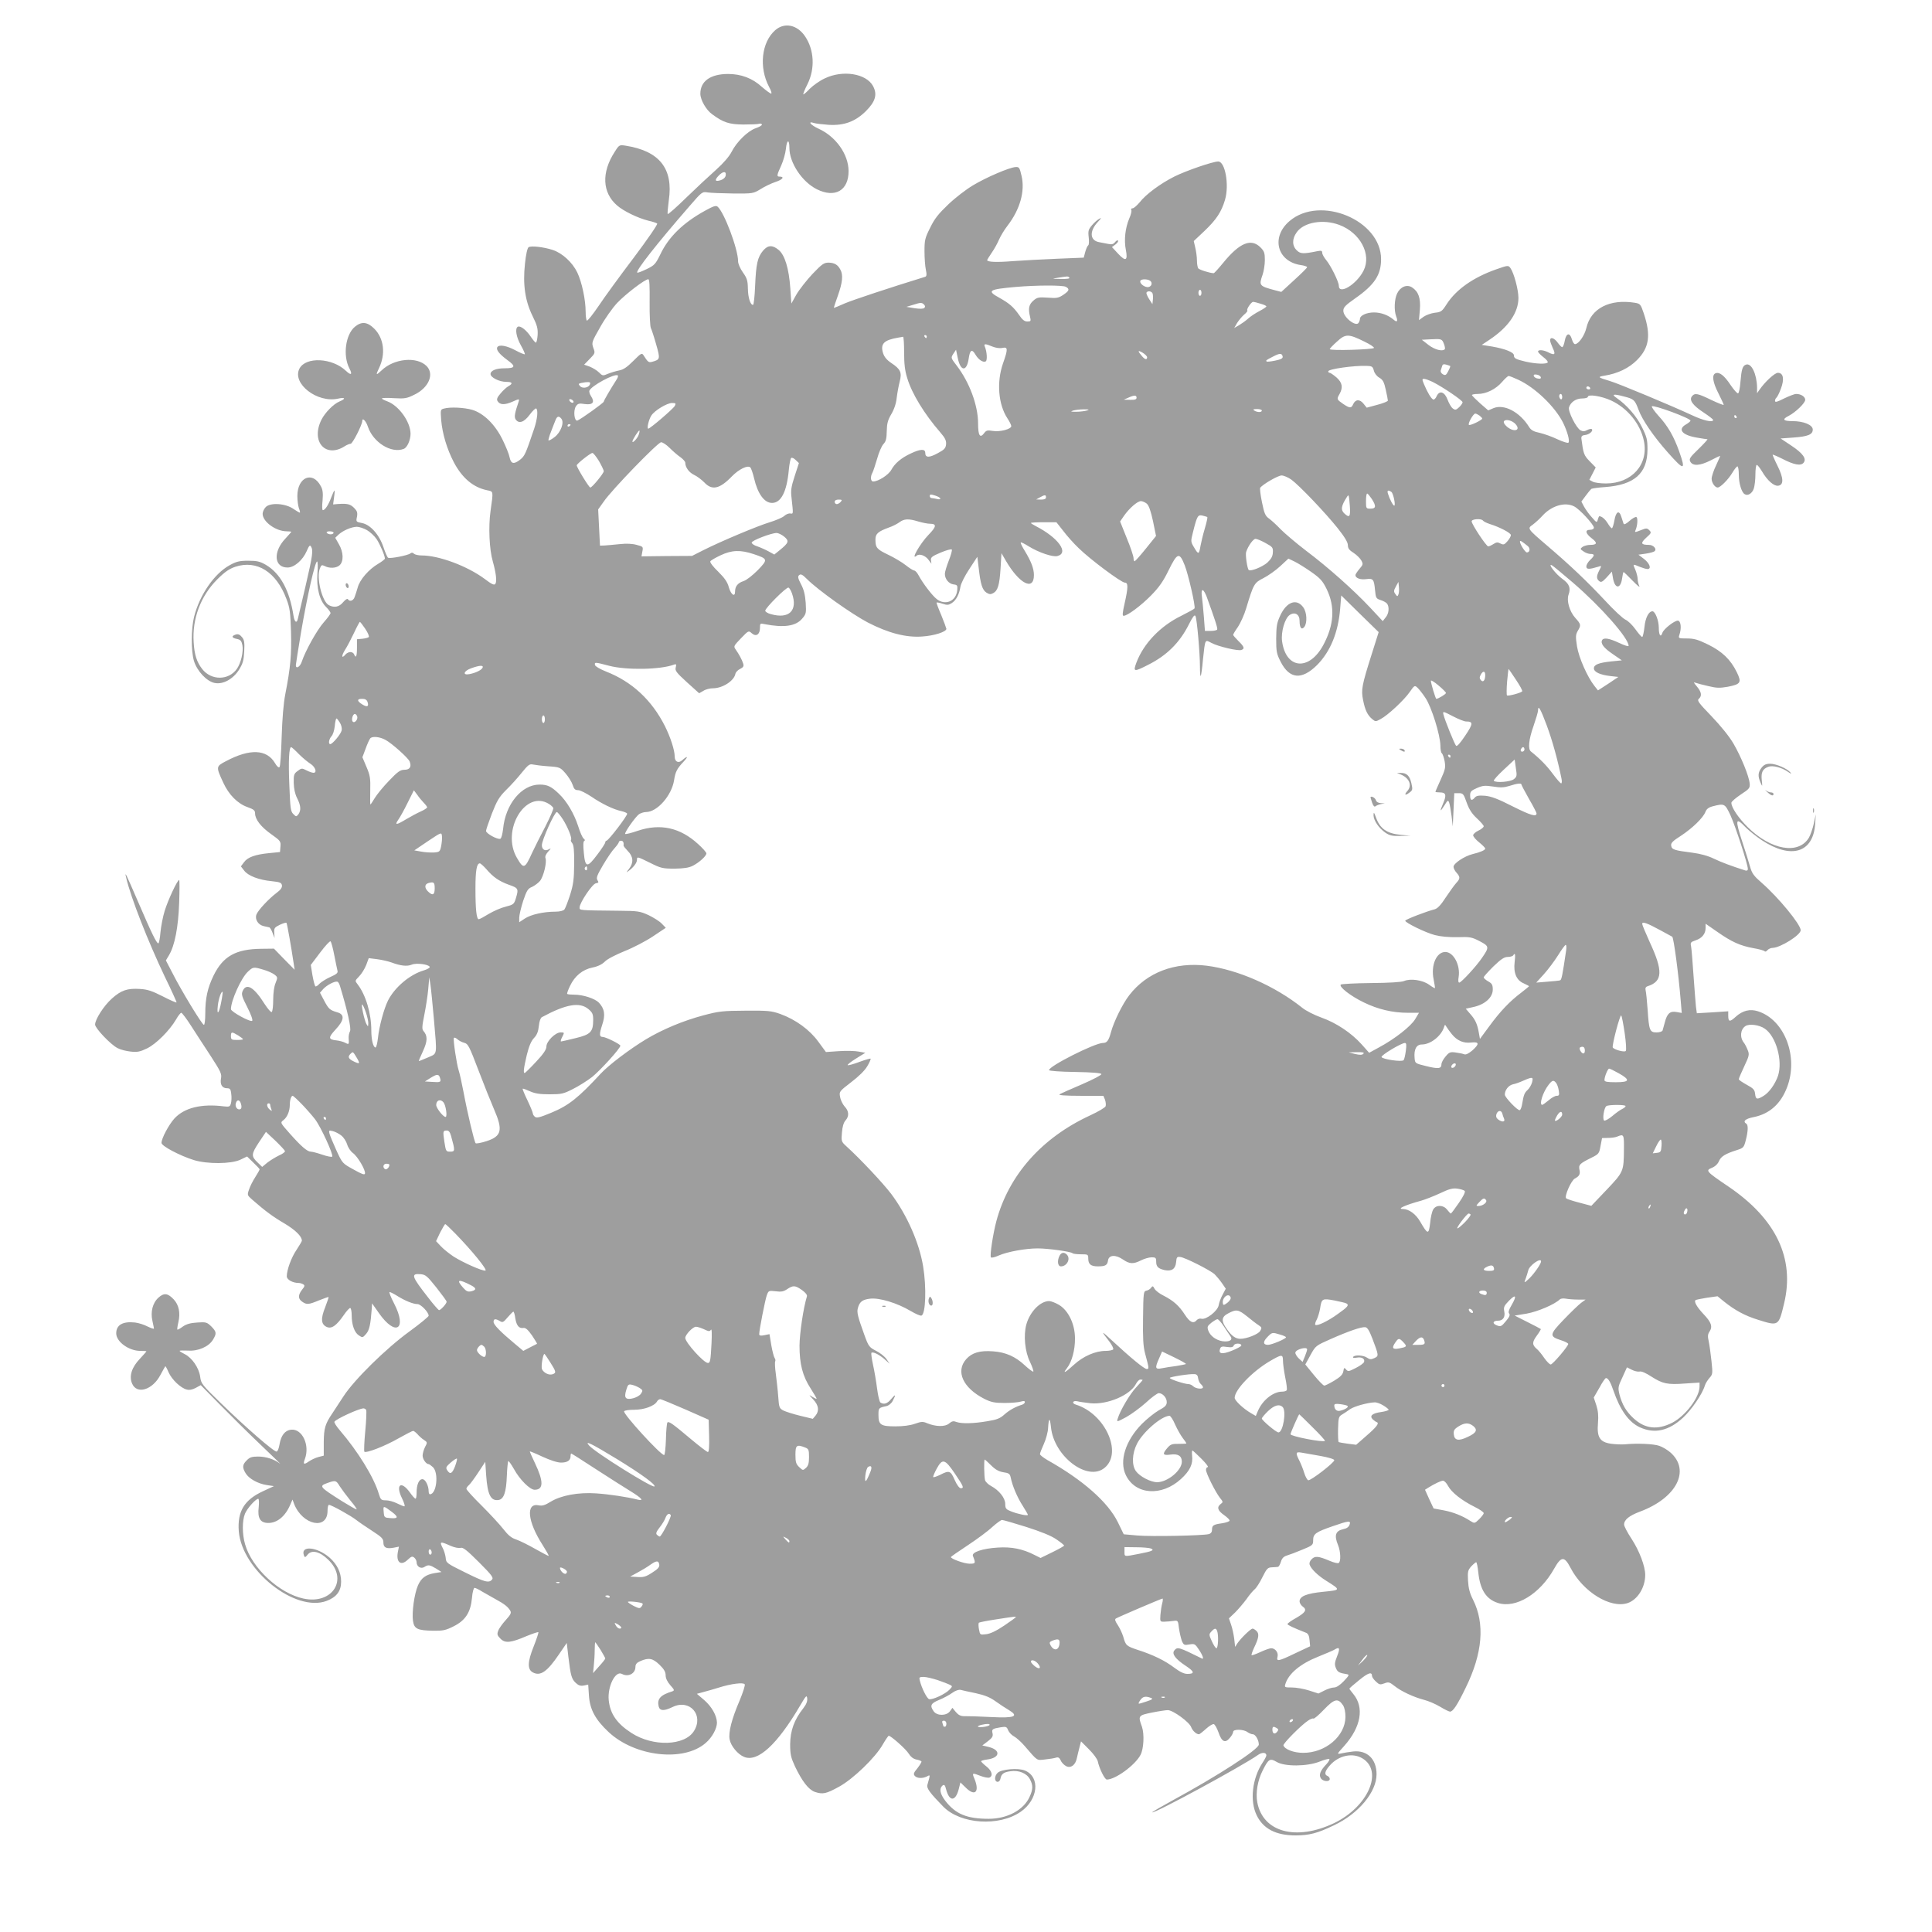 <?xml version="1.0" standalone="no"?>
<!DOCTYPE svg PUBLIC "-//W3C//DTD SVG 20010904//EN"
 "http://www.w3.org/TR/2001/REC-SVG-20010904/DTD/svg10.dtd">
<svg version="1.0" xmlns="http://www.w3.org/2000/svg"
 width="1280pt" height="1280pt" viewBox="0 0 1280 1280"
 preserveAspectRatio="xMidYMid meet">
<g transform="translate(0,1280) scale(0.1,-0.1)"
fill="#9e9e9e" stroke="none">
<path d="M5136 12600 c-91 -80 -109 -246 -41 -375 14 -25 20 -45 14 -45 -6 0
-33 20 -61 44 -63 58 -138 86 -226 86 -116 -1 -182 -48 -182 -131 0 -40 38
-107 77 -135 75 -56 114 -68 208 -69 50 0 97 2 105 5 8 3 16 0 18 -5 1 -6 -17
-16 -40 -24 -52 -17 -128 -91 -161 -157 -16 -31 -54 -75 -103 -119 -43 -38
-132 -121 -197 -184 -64 -63 -120 -112 -123 -109 -3 3 1 44 7 91 31 210 -62
327 -287 362 -40 6 -42 6 -72 -42 -88 -136 -82 -269 16 -354 42 -37 136 -83
207 -101 28 -6 54 -15 59 -19 5 -5 -65 -106 -155 -226 -91 -120 -196 -264
-233 -320 -38 -56 -73 -100 -78 -97 -4 3 -8 29 -8 59 0 78 -25 196 -55 259
-32 67 -99 129 -163 150 -61 20 -144 29 -160 18 -8 -5 -18 -49 -24 -110 -15
-138 1 -246 51 -347 30 -61 35 -81 33 -124 -2 -28 -7 -51 -12 -51 -4 0 -19 18
-34 40 -29 44 -70 75 -86 65 -19 -12 -10 -68 21 -123 17 -30 28 -56 26 -59 -3
-2 -31 9 -62 26 -58 31 -108 40 -120 21 -10 -17 13 -46 66 -85 58 -42 54 -55
-18 -55 -56 0 -93 -15 -93 -38 0 -23 58 -52 105 -52 40 0 45 -11 13 -29 -13
-7 -36 -29 -52 -48 -23 -27 -27 -39 -19 -51 15 -25 47 -26 99 -3 42 19 46 19
41 3 -27 -80 -31 -104 -21 -120 21 -32 56 -20 93 30 19 26 39 44 43 42 14 -9
9 -68 -13 -134 -58 -171 -62 -181 -95 -207 -41 -31 -59 -26 -68 18 -3 18 -24
70 -46 115 -49 101 -125 176 -202 199 -53 15 -145 20 -187 8 -23 -6 -23 -8
-18 -77 8 -90 38 -191 84 -279 55 -104 128 -166 220 -185 43 -9 42 -2 23 -137
-15 -106 -8 -256 15 -335 21 -74 28 -132 17 -148 -7 -11 -23 -4 -73 34 -114
84 -301 154 -415 154 -22 0 -45 5 -52 12 -8 8 -15 8 -24 1 -17 -13 -135 -36
-147 -28 -5 3 -19 35 -31 71 -28 83 -87 149 -143 159 -38 7 -39 9 -32 41 5 28
1 39 -19 59 -25 25 -44 30 -105 26 l-34 -3 6 46 c4 25 5 46 3 46 -3 0 -12 -21
-22 -47 -18 -49 -41 -83 -55 -83 -5 0 -6 28 -2 63 4 48 2 71 -11 95 -54 104
-156 62 -156 -65 0 -28 5 -64 10 -79 6 -15 9 -28 7 -30 -2 -2 -20 9 -41 23
-52 38 -154 45 -185 14 -12 -12 -21 -32 -21 -45 0 -52 86 -115 158 -116 17 0
32 -2 32 -3 0 -2 -18 -22 -39 -45 -83 -87 -76 -192 14 -192 45 0 101 49 127
109 15 35 21 42 28 31 16 -25 12 -58 -35 -260 -25 -107 -48 -205 -51 -217 -7
-35 -22 -27 -29 15 -26 170 -87 283 -184 340 -38 22 -58 27 -116 27 -59 0 -79
-5 -124 -30 -102 -56 -198 -196 -235 -341 -20 -79 -21 -225 -1 -293 21 -68 85
-136 138 -146 56 -11 123 27 162 90 24 39 30 61 33 119 3 59 1 76 -15 95 -14
17 -25 22 -41 17 -31 -10 -27 -22 7 -29 25 -5 31 -13 37 -42 8 -43 -10 -119
-37 -157 -55 -77 -169 -77 -229 -1 -36 46 -52 94 -57 178 -10 156 46 306 156
416 50 50 79 70 120 84 143 47 272 -34 339 -214 22 -57 26 -87 30 -216 4 -153
-3 -236 -38 -415 -12 -61 -20 -163 -24 -284 -3 -104 -9 -193 -14 -198 -6 -6
-18 5 -30 26 -55 93 -167 97 -325 13 -67 -35 -67 -36 -17 -144 36 -78 94 -137
159 -160 42 -15 51 -22 51 -42 0 -39 38 -89 106 -137 62 -44 65 -48 62 -83
l-3 -36 -70 -7 c-94 -9 -144 -27 -168 -60 l-21 -28 21 -27 c25 -35 98 -63 183
-71 56 -6 65 -10 68 -28 2 -14 -9 -30 -35 -49 -53 -40 -123 -115 -134 -144
-12 -31 11 -69 49 -77 15 -3 31 -7 36 -8 5 -1 15 -18 22 -37 l13 -34 -2 35
c-2 31 2 36 37 53 21 10 41 16 44 13 4 -5 30 -150 48 -271 l6 -40 -69 70 -68
70 -85 -1 c-168 -2 -252 -49 -315 -177 -40 -83 -55 -150 -55 -253 0 -41 -4
-74 -9 -74 -12 0 -152 231 -210 346 l-42 81 21 35 c38 65 61 183 67 346 3 83
3 152 0 152 -12 0 -74 -133 -96 -205 -12 -38 -24 -102 -28 -142 -3 -40 -10
-73 -14 -73 -12 0 -45 68 -134 275 -82 190 -91 208 -79 160 31 -133 144 -421
255 -654 44 -90 79 -168 79 -172 0 -4 -40 13 -90 39 -73 37 -102 47 -154 50
-83 5 -124 -9 -185 -64 -53 -47 -111 -138 -111 -172 0 -24 103 -133 149 -156
18 -10 57 -20 87 -23 44 -5 62 -1 108 21 60 29 149 118 192 191 14 25 30 45
35 45 5 0 35 -39 66 -88 31 -48 89 -138 130 -200 66 -102 73 -117 67 -148 -7
-40 8 -64 41 -64 19 0 24 -7 27 -37 3 -21 2 -49 -2 -63 -6 -22 -11 -24 -46
-20 -150 19 -264 -9 -330 -82 -37 -42 -84 -130 -84 -160 0 -21 122 -85 215
-114 89 -27 245 -26 306 2 l46 22 41 -40 c23 -22 42 -42 42 -45 0 -4 -13 -27
-29 -52 -16 -25 -35 -62 -41 -82 -13 -36 -12 -38 21 -67 87 -76 137 -113 214
-158 72 -43 115 -85 115 -114 0 -4 -16 -31 -35 -60 -35 -51 -65 -134 -65 -176
0 -22 39 -44 79 -44 9 0 22 -4 30 -9 12 -7 10 -14 -8 -36 -27 -35 -27 -60 1
-79 30 -21 42 -20 112 9 33 13 61 23 63 22 1 -2 -9 -33 -23 -69 -30 -75 -27
-112 10 -129 32 -15 64 7 112 76 20 30 41 52 45 49 5 -3 9 -24 9 -47 0 -64 18
-115 47 -134 25 -17 26 -16 49 10 21 25 29 59 37 167 l2 35 45 -64 c111 -159
190 -109 101 63 -22 42 -35 76 -30 76 5 0 27 -11 48 -24 52 -33 108 -56 137
-56 22 0 74 -54 74 -77 0 -6 -57 -53 -127 -104 -157 -114 -367 -321 -438 -431
-28 -42 -60 -92 -72 -110 -49 -72 -57 -100 -58 -192 l0 -90 -35 -9 c-19 -5
-47 -18 -63 -29 -34 -24 -41 -20 -27 16 34 91 -17 201 -91 194 -40 -4 -67 -37
-77 -97 -4 -25 -12 -46 -19 -48 -15 -5 -205 160 -369 320 -126 123 -132 129
-138 177 -8 58 -54 125 -103 149 -18 9 -33 18 -33 21 0 3 25 3 55 2 68 -5 138
26 166 72 25 42 24 52 -11 88 -29 28 -35 30 -93 26 -45 -3 -72 -10 -96 -27
-17 -13 -34 -22 -36 -20 -2 2 1 25 7 50 14 61 3 113 -30 149 -40 43 -65 46
-102 13 -39 -35 -54 -95 -40 -155 5 -24 10 -46 10 -50 0 -4 -18 2 -41 13 -22
12 -60 24 -84 27 -82 9 -125 -16 -125 -72 0 -55 83 -116 160 -116 22 0 40 -1
40 -3 0 -2 -20 -24 -43 -49 -54 -56 -73 -115 -52 -164 31 -75 136 -43 188 57
16 29 30 55 32 57 2 2 12 -16 22 -40 22 -49 80 -104 120 -114 17 -5 38 -1 60
11 l33 18 128 -130 c70 -71 192 -192 272 -268 80 -76 136 -131 125 -122 -37
29 -93 47 -145 47 -41 0 -56 -5 -75 -25 -29 -28 -31 -47 -8 -85 21 -36 81 -70
141 -79 l47 -7 -73 -34 c-124 -57 -170 -134 -160 -265 21 -259 376 -540 583
-461 65 25 95 65 95 127 0 61 -26 114 -76 159 -84 73 -196 83 -170 14 5 -14 9
-13 24 6 27 34 81 21 136 -33 136 -130 29 -299 -163 -258 -161 34 -342 202
-387 359 -20 68 -20 157 -1 203 14 35 71 99 88 99 5 0 6 -23 3 -55 -9 -73 10
-105 64 -105 59 0 113 45 145 121 l15 34 11 -30 c56 -140 221 -174 221 -45 0
22 4 40 9 40 16 0 144 -71 181 -100 19 -15 68 -48 108 -74 62 -40 72 -51 72
-75 0 -34 19 -44 68 -35 l35 7 -7 -35 c-13 -69 20 -95 65 -52 24 23 31 25 44
14 8 -7 15 -20 15 -30 0 -29 28 -46 51 -32 26 17 36 15 78 -10 l36 -23 -44 -7
c-60 -10 -90 -32 -112 -82 -24 -55 -41 -178 -33 -234 8 -54 29 -64 134 -66 65
-1 83 3 135 29 78 39 113 92 122 188 3 39 11 67 17 67 6 0 29 -11 51 -25 22
-13 63 -36 90 -51 56 -30 82 -51 96 -76 8 -14 1 -27 -30 -61 -22 -24 -45 -56
-50 -71 -9 -23 -7 -31 15 -53 31 -31 67 -28 174 18 40 16 74 28 77 25 2 -2
-12 -46 -32 -96 -40 -100 -42 -150 -5 -170 50 -27 95 4 173 119 l52 76 11 -95
c15 -123 21 -144 49 -170 18 -17 32 -21 53 -17 l29 6 5 -74 c6 -91 43 -159
131 -241 175 -163 498 -199 643 -71 42 36 74 95 74 134 -1 47 -35 107 -85 150
l-48 41 44 12 c24 6 71 20 104 30 79 25 161 35 169 21 4 -6 -12 -55 -34 -108
-52 -121 -75 -210 -66 -257 8 -44 54 -99 96 -116 90 -37 219 81 371 340 40 68
44 72 47 47 2 -19 -6 -39 -27 -66 -59 -75 -85 -147 -86 -236 0 -69 5 -89 32
-148 48 -100 90 -154 132 -169 53 -17 73 -13 159 34 94 51 243 195 291 281 18
31 36 57 39 57 15 0 115 -89 133 -119 12 -20 30 -34 49 -38 17 -3 32 -9 35
-13 2 -3 -10 -23 -26 -44 -25 -30 -29 -39 -19 -51 15 -18 53 -19 82 -4 22 12
22 14 2 -57 -6 -22 18 -54 106 -144 115 -116 369 -133 513 -33 115 80 131 230
27 273 -44 18 -153 9 -180 -15 -23 -21 -23 -60 0 -60 8 0 16 9 18 20 6 32 21
44 66 50 56 9 110 -14 130 -54 21 -39 20 -67 -3 -116 -39 -87 -148 -145 -270
-145 -145 0 -220 31 -288 119 -35 46 -42 81 -19 101 12 9 17 5 25 -28 22 -80
62 -77 83 5 l11 44 38 -37 c60 -58 90 -24 55 61 -17 40 -16 41 41 19 23 -9 49
-14 58 -11 26 11 17 45 -20 74 -19 15 -35 31 -35 34 0 4 19 9 41 12 85 11 91
63 9 83 l-42 10 37 28 c29 22 35 33 31 52 -7 27 -2 31 52 40 38 6 42 4 51 -19
6 -14 23 -33 39 -41 15 -8 47 -36 70 -63 89 -103 79 -96 135 -90 29 3 61 8 73
12 15 5 23 0 32 -19 6 -15 23 -31 37 -38 31 -14 61 9 70 56 4 17 11 49 17 70
l10 39 53 -53 c29 -29 55 -64 58 -79 10 -48 46 -121 60 -121 57 0 188 96 223
163 22 41 26 138 10 186 -27 74 -26 76 67 95 45 9 92 16 104 16 34 0 144 -80
155 -113 9 -24 34 -47 52 -47 3 0 24 16 46 36 22 20 46 34 52 31 7 -2 21 -27
31 -55 21 -62 44 -73 74 -37 13 14 23 33 23 41 0 19 68 18 94 -1 11 -8 27 -15
36 -15 18 0 40 -39 40 -68 0 -32 -278 -211 -573 -371 -75 -41 -135 -76 -133
-78 11 -11 597 307 699 379 27 20 57 19 57 -2 0 -6 -11 -27 -25 -48 -69 -105
-86 -253 -39 -349 43 -89 127 -133 257 -133 91 0 145 14 255 67 163 77 282
220 282 338 0 101 -62 161 -155 151 -27 -3 -63 -9 -80 -13 -29 -6 -29 -5 21
50 112 126 134 256 59 345 -14 17 -25 32 -25 34 0 3 29 28 65 57 60 49 85 57
85 27 0 -7 11 -23 25 -36 23 -22 29 -23 56 -13 28 11 35 9 68 -17 43 -35 127
-74 196 -92 28 -7 75 -27 105 -45 30 -18 60 -33 67 -33 19 0 48 43 103 157
113 229 129 426 49 585 -22 43 -30 76 -33 126 -3 61 -1 69 22 95 14 15 29 27
32 27 4 0 10 -30 14 -67 12 -116 52 -178 130 -203 119 -38 278 59 372 226 47
84 68 86 109 7 83 -160 264 -271 378 -234 66 22 117 103 117 187 0 57 -39 160
-90 238 -28 42 -50 85 -50 95 0 32 33 59 105 86 242 90 337 273 202 392 -19
17 -53 37 -74 44 -37 13 -145 18 -228 10 -22 -2 -64 0 -93 4 -73 11 -93 43
-85 137 4 48 1 81 -11 118 l-17 51 37 64 c19 36 39 65 44 65 14 0 30 -26 49
-82 45 -131 102 -210 175 -244 98 -45 192 -24 287 64 56 52 128 157 144 212 4
14 18 36 30 50 22 24 23 29 14 112 -5 47 -13 106 -18 130 -8 34 -7 48 5 66 22
33 12 62 -41 117 -42 45 -63 81 -52 91 3 3 37 10 75 16 l71 10 43 -35 c71 -57
138 -94 226 -121 136 -43 136 -42 172 108 72 299 -53 561 -369 775 -149 101
-153 106 -109 124 22 9 39 26 47 45 13 31 44 49 120 73 41 13 45 17 57 64 16
61 17 102 4 110 -26 16 -7 33 49 44 104 21 179 87 221 198 77 203 -17 447
-193 503 -53 17 -101 5 -146 -35 -41 -38 -51 -36 -51 7 l0 28 -104 -7 -104 -6
-6 44 c-2 24 -10 117 -16 206 -6 89 -13 176 -16 192 -6 26 -3 30 30 41 42 14
66 43 66 82 l0 28 78 -54 c94 -66 151 -92 240 -108 37 -6 70 -16 73 -20 3 -5
12 -2 19 7 7 8 22 15 34 15 51 1 186 85 186 117 0 38 -147 217 -257 313 -54
47 -66 63 -79 110 -8 30 -31 102 -50 160 -50 153 -46 169 21 99 22 -22 69 -60
105 -84 196 -130 344 -86 356 108 l4 62 -13 -61 c-7 -33 -22 -75 -32 -93 -68
-115 -251 -84 -406 69 -62 61 -110 133 -108 162 0 7 28 31 62 54 57 37 62 44
59 73 -4 48 -56 176 -107 264 -28 48 -84 117 -145 181 -86 89 -98 105 -85 116
22 19 18 45 -12 81 -24 28 -25 32 -8 25 11 -4 49 -14 85 -22 53 -13 75 -13
127 -4 86 17 93 28 60 96 -41 84 -97 138 -191 184 -67 33 -93 40 -140 40 -55
0 -57 1 -50 23 15 42 11 91 -8 95 -20 4 -95 -54 -104 -80 -11 -35 -24 -17 -24
33 0 48 -24 109 -42 109 -25 0 -47 -43 -53 -104 -4 -36 -11 -66 -15 -66 -5 0
-25 23 -45 51 -20 28 -49 56 -65 63 -17 7 -78 64 -137 128 -119 127 -226 229
-378 359 -138 118 -137 117 -100 143 16 12 45 38 65 60 60 66 149 92 209 61
35 -17 131 -121 131 -141 0 -8 -10 -14 -25 -14 -36 0 -31 -24 10 -56 40 -30
37 -44 -9 -44 -18 0 -40 -6 -51 -13 -17 -13 -17 -15 6 -30 13 -10 34 -17 46
-17 30 0 29 -11 -2 -40 -14 -13 -25 -32 -25 -43 0 -20 18 -20 78 -2 24 8 24 8
8 -23 -20 -39 -20 -56 -1 -72 13 -10 21 -6 50 25 l34 38 7 -41 c12 -75 51 -77
61 -3 3 22 7 41 10 41 2 0 29 -26 59 -57 31 -32 51 -48 45 -36 -6 12 -11 33
-11 46 0 14 -7 41 -15 61 -18 41 -19 41 28 21 20 -8 43 -15 52 -15 28 0 15 37
-22 66 l-38 29 49 7 c27 4 53 11 59 17 15 15 -10 41 -38 41 -54 0 -58 11 -19
47 35 31 36 35 21 50 -15 15 -19 15 -57 0 -39 -15 -41 -15 -34 1 13 30 16 79
6 86 -6 4 -27 -8 -46 -25 -25 -22 -37 -27 -40 -17 -2 7 -9 27 -14 43 -14 48
-36 37 -46 -22 -5 -29 -13 -53 -17 -53 -4 0 -17 15 -28 34 -18 28 -39 46 -56
46 -1 0 -6 -10 -9 -22 -6 -22 -8 -22 -39 14 -19 20 -42 53 -52 71 l-18 34 29
39 c16 22 33 42 37 45 5 3 45 9 90 12 195 14 281 90 282 248 0 67 -4 83 -37
150 -35 71 -99 145 -167 192 -37 25 -22 29 45 11 69 -17 75 -23 99 -87 24 -67
99 -177 195 -285 109 -123 121 -122 74 10 -35 98 -75 167 -136 233 -28 31 -47
59 -44 63 12 11 256 -79 256 -95 0 -4 -14 -16 -30 -25 -58 -33 -25 -72 76 -88
33 -6 62 -10 66 -10 4 0 -22 -29 -58 -64 -59 -57 -65 -66 -55 -85 17 -30 64
-27 135 9 32 17 60 30 62 30 2 0 -10 -28 -26 -62 -17 -35 -30 -75 -30 -90 0
-26 22 -58 40 -58 18 0 71 54 96 96 14 24 30 44 35 44 5 0 9 -25 9 -55 0 -56
18 -117 39 -129 20 -13 49 4 60 36 6 17 11 60 11 94 0 35 4 64 9 64 5 0 20
-19 34 -42 36 -62 80 -100 108 -96 38 5 36 51 -5 133 -19 38 -33 71 -32 73 2
1 31 -11 65 -28 77 -40 122 -48 140 -26 22 26 -4 63 -83 115 l-69 46 84 6 c97
7 129 20 129 53 0 31 -60 56 -135 56 -62 0 -70 12 -24 35 46 24 109 85 109
106 0 21 -28 39 -60 39 -11 0 -47 -14 -80 -30 -45 -23 -60 -27 -60 -16 0 8 4
17 9 21 5 3 19 30 30 60 24 64 16 105 -20 105 -21 0 -85 -59 -121 -111 l-17
-24 0 38 c-2 90 -38 165 -74 151 -22 -8 -29 -30 -36 -113 -3 -41 -10 -76 -16
-77 -5 -2 -28 23 -50 56 -41 62 -73 87 -99 77 -26 -10 -19 -59 19 -133 19 -38
35 -72 35 -76 0 -4 -37 11 -82 32 -90 44 -109 48 -128 25 -21 -25 5 -61 77
-108 35 -23 63 -45 63 -49 0 -19 -64 -5 -142 32 -131 61 -487 210 -543 226
-80 24 -83 27 -35 35 88 14 162 50 215 103 82 82 94 165 45 311 -20 59 -23 63
-58 69 -168 27 -292 -37 -322 -167 -12 -51 -52 -107 -75 -107 -7 0 -16 15 -21
33 -14 46 -37 41 -47 -10 -4 -24 -12 -43 -17 -43 -5 0 -18 14 -30 30 -23 32
-50 40 -50 15 0 -8 8 -30 17 -50 21 -43 14 -51 -26 -31 -33 18 -71 21 -71 7 0
-6 16 -22 35 -37 19 -14 32 -30 29 -35 -8 -13 -80 -10 -146 5 -67 16 -78 22
-78 42 0 20 -58 43 -144 58 l-69 11 54 36 c122 82 189 178 189 275 0 55 -30
166 -53 198 -14 19 -16 19 -93 -8 -154 -54 -267 -134 -330 -232 -30 -47 -37
-52 -78 -56 -24 -3 -58 -15 -75 -27 l-30 -22 6 69 c6 77 -9 120 -52 148 -34
22 -78 4 -99 -41 -18 -38 -21 -111 -6 -151 13 -33 6 -42 -17 -22 -35 30 -83
48 -130 48 -49 0 -93 -20 -93 -43 0 -7 -4 -18 -9 -26 -18 -28 -101 37 -101 80
0 23 13 36 78 82 129 90 172 156 172 260 0 259 -404 426 -607 252 -124 -106
-82 -267 74 -291 24 -3 43 -10 43 -14 0 -5 -39 -43 -86 -86 l-85 -78 -42 11
c-105 28 -107 31 -82 103 8 23 15 67 15 97 0 47 -4 59 -29 84 -62 62 -138 31
-246 -101 -32 -39 -60 -70 -64 -70 -27 1 -97 23 -103 33 -4 7 -8 30 -8 52 0
22 -5 60 -11 84 l-10 44 70 66 c81 77 113 127 137 207 29 99 1 254 -45 254
-36 0 -213 -61 -291 -100 -92 -46 -189 -118 -230 -171 -18 -21 -38 -39 -46
-39 -9 0 -12 -5 -9 -11 4 -5 -2 -32 -14 -58 -26 -62 -35 -142 -22 -206 14 -72
-1 -80 -51 -26 l-41 44 24 18 c13 10 20 21 16 25 -4 4 -13 -1 -20 -11 -11 -13
-21 -16 -45 -11 -18 3 -46 9 -62 12 -60 12 -63 73 -7 133 24 25 26 31 11 22
-12 -6 -34 -25 -49 -43 -24 -28 -27 -38 -22 -80 3 -26 2 -50 -3 -53 -5 -3 -14
-23 -20 -44 l-10 -38 -172 -7 c-95 -4 -229 -11 -297 -16 -111 -9 -171 -6 -171
7 0 2 14 24 30 48 17 24 39 64 49 88 11 25 36 66 57 93 82 107 116 227 92 329
-13 56 -16 60 -41 58 -41 -3 -193 -68 -281 -121 -44 -26 -117 -82 -163 -126
-65 -62 -91 -94 -120 -154 -35 -69 -38 -83 -38 -156 0 -45 4 -100 9 -123 7
-33 5 -44 -5 -47 -240 -74 -478 -153 -532 -176 -38 -17 -70 -30 -72 -30 -2 0
10 37 26 81 31 87 36 137 17 172 -17 33 -39 46 -78 47 -31 0 -44 -9 -108 -76
-39 -42 -87 -103 -106 -136 l-33 -59 -7 101 c-9 130 -36 220 -77 254 -41 34
-71 33 -103 -4 -37 -44 -47 -89 -53 -232 -3 -71 -9 -128 -14 -128 -18 0 -33
48 -34 108 -1 53 -6 69 -33 107 -18 25 -32 58 -32 74 0 81 -92 325 -136 362
-10 9 -29 3 -81 -26 -146 -80 -243 -174 -298 -290 -32 -65 -39 -73 -91 -98
-31 -15 -59 -26 -62 -23 -11 12 127 188 345 439 84 97 85 98 122 92 20 -3 96
-6 169 -7 130 -1 133 0 181 29 26 17 71 38 100 48 47 15 61 35 25 35 -19 0
-18 9 12 74 14 31 28 81 31 111 6 61 23 65 23 5 0 -99 84 -225 182 -274 121
-60 211 -8 210 122 -1 110 -84 227 -198 279 -53 24 -77 53 -31 38 12 -4 56 -9
97 -12 102 -6 176 21 247 91 63 63 77 110 47 166 -45 83 -200 108 -319 51 -33
-15 -78 -47 -100 -69 -21 -23 -41 -39 -43 -37 -2 2 10 33 28 68 51 103 44 227
-16 316 -52 77 -136 95 -198 41z m-328 -962 c-2 -13 -14 -25 -31 -31 -39 -13
-45 -2 -17 28 29 31 53 33 48 3z m4065 -328 c139 -52 215 -195 161 -303 -46
-91 -164 -163 -164 -100 0 26 -53 133 -83 169 -15 18 -27 40 -27 49 0 14 -6
16 -32 11 -92 -19 -112 -18 -135 4 -33 30 -34 77 -2 121 47 67 175 89 282 49z
m-1788 -350 c4 -6 -17 -9 -57 -8 -62 1 -62 1 -18 8 25 4 50 8 57 8 6 1 15 -2
18 -8z m-2781 -162 c-1 -84 3 -161 8 -171 5 -10 21 -58 35 -108 28 -98 27
-101 -26 -116 -24 -6 -28 -3 -58 44 -11 16 -16 13 -67 -38 -42 -42 -66 -58
-93 -63 -21 -4 -54 -14 -74 -22 -35 -15 -37 -15 -61 9 -13 13 -41 30 -61 38
l-37 13 37 38 c36 37 37 39 24 73 -12 35 -11 39 45 137 31 56 82 128 113 161
56 59 184 157 206 157 8 0 10 -44 9 -152z m3314 143 c23 -14 10 -46 -18 -43
-26 3 -53 29 -44 43 7 11 45 11 62 0z m-557 -41 c27 -15 24 -26 -16 -53 -31
-21 -44 -24 -103 -19 -61 4 -71 2 -96 -20 -29 -25 -35 -52 -22 -105 7 -31 6
-33 -18 -33 -18 0 -33 11 -54 43 -38 54 -65 77 -129 113 -88 48 -74 57 107 73
140 12 309 12 331 1z m899 -40 c0 -11 -4 -20 -10 -20 -5 0 -10 9 -10 20 0 11
5 20 10 20 6 0 10 -9 10 -20z m-324 -4 c3 -8 4 -27 2 -43 l-3 -28 -22 34 c-12
19 -20 38 -17 43 8 13 34 9 40 -6z m-1512 -96 c-7 -7 -30 -7 -65 -2 l-54 9 50
15 c43 14 52 14 65 2 10 -9 11 -17 4 -24z m2227 28 c22 -6 39 -14 39 -18 0 -4
-21 -18 -46 -31 -25 -13 -59 -35 -74 -49 -15 -14 -42 -33 -60 -44 l-33 -19 19
33 c11 17 31 42 46 55 15 12 25 25 22 28 -8 7 26 57 38 57 6 0 28 -5 49 -12z
m-2211 -218 c0 -5 -2 -10 -4 -10 -3 0 -8 5 -11 10 -3 6 -1 10 4 10 6 0 11 -4
11 -10z m2897 -32 c38 -18 67 -37 66 -43 -3 -11 -293 -20 -293 -8 0 4 21 26
48 50 56 52 76 52 179 1z m-3047 -72 c0 -77 5 -122 21 -172 30 -101 113 -237
219 -359 32 -37 40 -54 38 -79 -3 -26 -11 -35 -56 -59 -57 -31 -82 -30 -82 3
0 27 -32 26 -95 -4 -63 -29 -106 -65 -130 -109 -18 -33 -86 -77 -120 -77 -17
0 -20 32 -5 58 5 9 19 51 31 92 11 41 30 85 42 98 17 18 21 36 22 86 1 50 7
73 30 112 19 32 32 70 36 109 4 33 13 81 20 108 15 59 6 81 -56 122 -31 21
-47 41 -55 67 -18 61 7 85 100 101 14 2 28 5 33 6 4 0 7 -46 7 -103z m3577 54
c6 -16 8 -31 5 -34 -16 -16 -66 -3 -107 28 l-45 35 57 3 c74 4 77 3 90 -32z
m-2992 -16 c22 -9 49 -13 66 -9 37 8 38 -7 4 -103 -43 -124 -31 -271 29 -363
14 -21 26 -45 26 -52 0 -20 -75 -40 -123 -32 -35 6 -43 4 -57 -15 -27 -36 -40
-16 -40 65 0 119 -57 272 -141 382 -40 52 -40 52 -23 79 l18 27 11 -53 c18
-92 60 -95 73 -5 8 58 22 65 45 25 20 -34 52 -54 68 -44 11 7 8 63 -6 97 -9
21 2 21 50 1z m1025 -71 c0 -18 -14 -16 -32 5 -32 37 -32 45 1 26 17 -10 31
-24 31 -31z m898 5 c2 -12 -10 -19 -49 -27 -29 -6 -54 -9 -57 -6 -7 7 -4 9 43
33 44 23 58 23 63 0z m1110 -63 c2 -2 -4 -17 -13 -34 -13 -26 -19 -30 -35 -21
-11 6 -17 17 -15 25 3 8 7 22 10 31 3 11 11 13 27 8 13 -3 24 -8 26 -9z m-506
-30 c4 -18 20 -38 36 -47 24 -14 32 -29 43 -80 8 -35 14 -67 14 -72 0 -5 -31
-18 -70 -28 l-70 -19 -21 26 c-25 32 -54 30 -69 -3 -12 -28 -22 -28 -68 3 -41
29 -42 30 -22 65 24 43 18 75 -20 109 -20 17 -40 31 -45 31 -6 0 -10 4 -10 10
0 15 170 39 254 36 35 -1 41 -4 48 -31z m-5019 -63 c-35 -54 -83 -136 -83
-143 0 -8 -151 -116 -174 -125 -21 -8 -29 65 -11 93 13 20 21 22 60 16 53 -7
67 12 41 52 -9 13 -14 30 -11 37 13 32 166 115 188 101 4 -3 0 -17 -10 -31z
m6125 20 c3 -9 -3 -13 -19 -10 -12 1 -24 9 -27 16 -3 9 3 13 19 10 12 -1 24
-9 27 -16z m-149 -18 c111 -51 242 -177 296 -283 29 -59 47 -123 36 -134 -4
-4 -36 6 -71 22 -35 17 -88 36 -118 43 -40 8 -58 18 -70 37 -62 101 -166 156
-237 127 l-35 -15 -53 46 c-28 25 -53 50 -55 55 -2 4 16 8 39 8 56 0 120 32
161 80 18 21 38 39 43 39 6 0 34 -11 64 -25z m-566 -15 c69 -35 197 -122 197
-134 0 -6 -10 -21 -23 -33 -20 -19 -26 -20 -42 -8 -10 7 -25 33 -34 57 -20 54
-54 65 -73 24 -6 -14 -16 -24 -22 -22 -13 4 -39 47 -61 100 -14 33 -14 37 0
37 9 0 35 -10 58 -21z m-5583 -7 c0 -29 -50 -42 -69 -18 -10 12 -8 15 11 19
40 8 58 7 58 -1z m6625 -32 c3 -5 -1 -10 -9 -10 -9 0 -16 5 -16 10 0 6 4 10 9
10 6 0 13 -4 16 -10z m-185 -61 c0 -11 -4 -17 -10 -14 -5 3 -10 13 -10 21 0 8
5 14 10 14 6 0 10 -9 10 -21z m-2820 -4 c0 -11 -11 -15 -42 -14 l-43 1 30 13
c39 18 55 18 55 0z m3143 -18 c109 -50 194 -154 218 -267 33 -156 -79 -283
-251 -283 -36 0 -76 5 -88 12 l-22 12 21 41 21 41 -40 41 c-39 40 -42 51 -55
151 -1 15 5 21 25 23 28 3 56 28 44 39 -3 3 -17 1 -30 -6 -18 -10 -29 -10 -45
-2 -28 16 -84 126 -76 152 11 35 46 59 87 59 21 0 38 5 38 11 0 19 90 5 153
-24z m-6873 -9 c0 -13 -23 -5 -28 10 -2 7 2 10 12 6 9 -3 16 -11 16 -16z m671
-27 c-11 -20 -164 -151 -176 -151 -11 0 3 61 21 88 22 33 103 82 136 82 25 0
27 -2 19 -19z m2729 -31 c-14 -4 -45 -8 -70 -8 -37 0 -40 1 -20 8 14 4 45 8
70 8 37 0 40 -1 20 -8z m1160 0 c0 -13 -30 -13 -50 0 -11 7 -7 10 18 10 17 0
32 -4 32 -10z m1443 -34 c9 -7 17 -16 17 -19 0 -10 -81 -49 -88 -42 -9 8 29
75 42 75 6 0 19 -7 29 -14z m1702 -6 c3 -5 1 -10 -4 -10 -6 0 -11 5 -11 10 0
6 2 10 4 10 3 0 8 -4 11 -10z m-7786 -14 c21 -25 -4 -91 -45 -122 -19 -15 -37
-24 -40 -22 -2 3 5 30 17 59 11 30 25 64 30 77 10 25 22 28 38 8z m6323 -37
c36 -42 -13 -54 -58 -16 -17 15 -24 28 -20 36 11 17 57 5 78 -20z m-6262 -3
c0 -3 -4 -8 -10 -11 -5 -3 -10 -1 -10 4 0 6 5 11 10 11 6 0 10 -2 10 -4z m451
-68 c-9 -24 -41 -57 -41 -43 0 12 42 77 46 72 3 -2 0 -15 -5 -29z m206 -86
c21 -21 53 -49 71 -61 17 -12 32 -29 32 -36 0 -31 25 -65 58 -81 20 -9 50 -32
68 -50 51 -55 102 -44 183 40 47 48 105 76 122 59 6 -6 17 -38 25 -72 24 -103
68 -163 119 -163 60 0 98 75 111 218 4 41 11 77 16 80 6 4 19 -3 30 -14 l21
-20 -28 -86 c-23 -71 -27 -96 -21 -143 12 -111 13 -108 -8 -105 -10 2 -28 -5
-40 -16 -11 -11 -55 -29 -96 -42 -80 -24 -321 -125 -442 -186 l-73 -37 -168
-1 -167 -2 6 33 c6 31 4 32 -38 43 -28 8 -67 10 -113 5 -38 -4 -83 -8 -100 -9
l-30 -1 -6 120 -6 120 37 52 c55 80 359 393 380 393 11 0 36 -17 57 -38z
m-469 -86 c17 -30 32 -60 32 -68 0 -14 -77 -108 -89 -108 -9 0 -91 135 -90
147 0 10 91 82 104 82 6 0 25 -24 43 -53z m4588 -124 c53 -39 224 -218 307
-322 46 -58 67 -93 67 -112 0 -21 9 -33 38 -51 20 -13 43 -36 51 -50 13 -24
12 -28 -13 -57 -14 -17 -26 -35 -26 -40 0 -20 32 -32 70 -27 48 6 53 0 60 -73
5 -52 7 -56 38 -66 19 -6 38 -17 43 -25 15 -24 10 -66 -11 -90 l-19 -24 -84
90 c-108 115 -277 266 -426 378 -64 49 -138 112 -166 140 -27 29 -63 61 -78
72 -24 17 -31 33 -46 107 -10 48 -15 91 -12 96 15 22 118 82 142 82 14 0 44
-13 65 -28z m662 -81 c13 -8 30 -91 19 -91 -8 0 -31 45 -41 78 -8 23 0 28 22
13z m-2988 -44 c0 -5 -10 -7 -22 -3 -13 3 -29 6 -35 6 -7 0 -13 6 -13 14 0 12
6 12 35 3 19 -6 35 -15 35 -20z m2858 -2 c31 -48 29 -65 -8 -65 -29 0 -30 1
-30 50 0 28 3 50 8 50 4 0 17 -16 30 -35z m-2158 10 c0 -10 -10 -15 -32 -15
l-33 1 25 14 c32 18 40 18 40 0z m2013 -57 c5 -72 -2 -81 -35 -51 -27 24 -23
51 16 111 12 19 13 15 19 -60z m-3373 27 c-7 -8 -19 -15 -26 -15 -8 0 -14 7
-14 15 0 10 10 15 26 15 22 0 25 -2 14 -15z m2028 -12 c14 -13 26 -48 41 -116
l20 -98 -66 -82 c-36 -45 -70 -83 -75 -85 -4 -2 -8 7 -8 20 0 13 -20 73 -45
133 l-44 110 26 38 c35 50 89 97 112 97 10 0 28 -8 39 -17z m401 -89 c2 -2 -5
-36 -17 -76 -12 -40 -24 -91 -28 -113 -10 -59 -14 -61 -41 -15 -25 41 -25 42
-9 105 27 108 32 116 63 109 16 -4 30 -8 32 -10z m-1915 -29 c27 -8 62 -15 77
-15 46 0 44 -19 -9 -73 -57 -59 -123 -175 -78 -138 18 15 59 0 80 -31 l17 -23
-3 23 c-3 19 7 27 64 51 38 16 71 25 74 20 3 -5 -6 -38 -20 -73 -14 -36 -26
-75 -26 -88 0 -34 26 -66 58 -70 24 -3 27 -6 24 -38 -7 -73 -79 -104 -136 -59
-31 24 -94 108 -120 157 -9 17 -22 32 -29 32 -6 0 -32 16 -57 36 -24 19 -76
50 -116 69 -75 36 -84 46 -84 101 0 38 18 53 89 79 24 8 55 24 70 35 31 23 60
25 125 5z m3741 6 c3 -5 22 -15 43 -22 68 -21 142 -60 142 -74 0 -8 -10 -26
-23 -41 -20 -23 -26 -25 -46 -15 -18 10 -27 9 -46 -3 -14 -9 -29 -16 -35 -16
-13 0 -110 147 -110 166 0 16 65 20 75 5z m-2781 -68 c24 -32 70 -84 103 -115
75 -74 282 -228 305 -228 23 0 23 -30 -1 -137 -14 -61 -16 -83 -7 -83 25 0
114 66 181 134 54 55 81 93 118 169 57 116 71 121 106 32 24 -61 73 -274 65
-286 -2 -4 -42 -26 -88 -49 -139 -68 -249 -183 -297 -310 -23 -62 -17 -63 77
-15 124 62 210 147 271 269 25 49 37 66 43 55 10 -17 30 -246 30 -336 0 -36 2
-64 5 -61 3 2 10 51 15 109 15 138 12 133 57 109 43 -23 177 -55 198 -46 23 8
18 22 -20 59 -19 19 -35 37 -35 41 0 4 14 28 32 53 17 26 42 81 54 122 49 162
53 170 115 201 31 16 81 51 111 79 l54 50 40 -19 c21 -10 71 -41 111 -69 60
-42 76 -60 102 -113 57 -116 50 -237 -21 -370 -94 -176 -249 -162 -274 24 -8
61 18 152 51 174 34 22 65 4 65 -39 0 -46 13 -63 31 -41 21 26 18 98 -7 131
-44 60 -110 36 -152 -55 -23 -49 -26 -71 -27 -153 0 -87 3 -101 30 -154 59
-115 140 -121 241 -21 88 89 140 215 153 374 l7 87 124 -122 124 -121 -47
-149 c-65 -205 -70 -234 -56 -302 13 -66 29 -99 60 -125 22 -18 23 -18 56 0
48 25 158 128 194 181 29 42 32 44 50 27 10 -9 34 -39 53 -68 40 -59 98 -245
99 -316 0 -25 4 -48 10 -51 5 -4 13 -27 18 -52 7 -41 5 -54 -26 -122 -19 -42
-35 -78 -35 -81 0 -2 14 -4 30 -4 40 0 45 -17 21 -73 -24 -56 -21 -60 10 -11
20 33 23 35 30 17 4 -11 11 -51 16 -89 l8 -69 5 110 5 110 30 0 c28 0 32 -5
52 -62 16 -45 34 -73 67 -104 25 -23 46 -47 46 -53 0 -7 -16 -20 -35 -29 -19
-9 -35 -23 -35 -31 0 -8 18 -30 40 -47 22 -18 40 -36 40 -41 0 -10 -31 -24
-85 -37 -54 -14 -125 -61 -125 -84 0 -10 9 -27 20 -39 25 -28 25 -39 -2 -68
-12 -13 -43 -56 -69 -95 -32 -50 -55 -74 -73 -79 -55 -14 -196 -68 -196 -76 0
-13 134 -79 196 -95 38 -10 92 -15 150 -14 84 3 96 0 148 -27 63 -33 64 -39
14 -111 -37 -55 -137 -163 -150 -163 -7 0 -8 15 -4 38 12 78 -34 165 -89 165
-59 -1 -96 -88 -77 -181 6 -30 10 -57 9 -59 -2 -1 -20 9 -40 24 -43 30 -122
42 -166 23 -18 -7 -97 -12 -219 -13 -105 -1 -194 -6 -199 -10 -14 -15 67 -77
152 -118 94 -46 191 -69 293 -69 l73 0 -25 -42 c-28 -47 -136 -132 -241 -188
l-64 -35 -50 56 c-68 76 -169 143 -268 178 -45 16 -102 45 -125 64 -180 144
-427 253 -634 279 -211 26 -396 -45 -512 -195 -45 -58 -103 -176 -122 -247
-15 -55 -26 -70 -54 -70 -54 -1 -356 -153 -356 -180 0 -5 77 -11 172 -12 115
-2 173 -7 175 -14 2 -6 -55 -36 -129 -68 -73 -31 -140 -61 -148 -66 -10 -6 35
-10 138 -10 l152 0 11 -26 c5 -15 7 -34 4 -43 -3 -9 -49 -36 -103 -61 -320
-148 -539 -395 -621 -701 -22 -83 -44 -226 -36 -239 3 -5 26 0 52 12 57 25
178 47 258 47 69 0 220 -21 231 -32 4 -4 29 -7 56 -7 46 0 48 -1 48 -28 0 -38
17 -52 64 -52 50 0 63 8 67 40 6 36 50 39 98 6 45 -31 69 -32 121 -6 22 11 53
20 70 20 26 0 30 -3 30 -29 0 -33 13 -46 57 -56 46 -9 71 8 75 53 3 33 6 37
28 34 31 -3 197 -87 227 -114 12 -12 34 -38 48 -58 l26 -38 -20 -38 c-12 -21
-24 -53 -27 -72 -7 -38 -83 -97 -114 -89 -11 3 -24 -1 -31 -9 -22 -26 -46 -15
-79 36 -38 59 -75 92 -141 126 -27 13 -54 34 -60 46 -10 19 -13 20 -23 6 -6
-9 -20 -17 -31 -19 -19 -4 -20 -14 -22 -179 -2 -135 1 -189 13 -235 27 -101
28 -105 11 -105 -16 0 -106 74 -231 190 -72 67 -74 66 -17 -7 18 -24 30 -47
26 -53 -3 -5 -26 -10 -50 -10 -67 0 -148 -35 -209 -91 -59 -54 -79 -64 -47
-23 32 40 54 121 53 197 0 95 -44 185 -106 222 -24 14 -53 25 -65 25 -59 0
-127 -70 -151 -154 -20 -72 -10 -181 24 -249 15 -32 25 -61 22 -64 -3 -3 -28
15 -56 41 -62 58 -126 87 -210 93 -87 7 -141 -9 -179 -52 -71 -81 -21 -190
119 -262 46 -23 68 -28 135 -28 44 0 92 4 108 9 18 5 27 5 27 -3 0 -6 -8 -14
-17 -17 -45 -14 -84 -35 -118 -65 -30 -27 -51 -35 -114 -45 -92 -16 -171 -17
-204 -5 -20 8 -30 6 -49 -10 -26 -23 -88 -22 -146 2 -28 12 -38 11 -81 -4 -31
-11 -78 -17 -129 -17 -97 0 -112 10 -112 76 0 46 1 47 52 58 17 4 34 18 43 36
22 42 19 46 -11 11 -25 -31 -48 -38 -71 -23 -6 4 -16 45 -22 92 -6 47 -18 118
-27 158 -9 41 -13 76 -11 79 10 9 48 -9 85 -40 l36 -32 -21 31 c-12 17 -43 42
-70 55 -44 23 -49 29 -76 104 -43 119 -51 149 -44 176 11 44 30 59 82 65 61 7
178 -28 269 -82 32 -19 64 -33 71 -30 28 10 34 186 11 326 -26 157 -107 341
-213 482 -52 68 -202 229 -296 314 -33 30 -34 34 -29 90 3 39 11 66 23 80 26
28 24 63 -5 93 -13 15 -27 43 -30 63 -7 36 -6 37 73 98 50 38 90 77 107 106
15 25 24 47 22 50 -3 2 -35 -7 -73 -21 -37 -14 -72 -24 -78 -22 -6 2 18 21 53
43 l63 39 -44 8 c-24 5 -83 6 -130 3 l-87 -6 -50 68 c-57 79 -150 147 -252
184 -59 21 -81 23 -230 22 -151 -1 -175 -3 -280 -31 -135 -36 -271 -93 -381
-159 -109 -66 -246 -170 -299 -227 -148 -160 -212 -211 -325 -258 -77 -32 -99
-38 -111 -28 -8 6 -14 17 -14 23 0 6 -16 45 -35 85 -20 41 -34 75 -32 78 2 2
24 -6 48 -17 33 -15 66 -20 130 -20 79 0 92 3 155 35 38 19 95 55 126 79 56
45 188 190 188 208 0 10 -97 58 -117 58 -23 0 -23 19 -4 78 23 67 17 108 -21
149 -26 27 -104 53 -163 53 -23 0 -44 2 -47 5 -3 3 6 27 19 54 31 65 83 108
149 121 35 7 63 21 81 39 16 17 73 46 132 70 58 23 142 67 188 98 l84 56 -27
28 c-14 15 -54 40 -87 56 -57 26 -72 28 -192 29 -273 3 -265 2 -265 22 0 31
85 157 108 160 18 3 20 6 10 21 -9 15 -2 33 38 101 27 46 61 96 77 112 15 17
27 34 27 39 0 5 7 9 15 9 13 0 19 -12 16 -32 0 -4 13 -20 29 -37 36 -36 39
-76 8 -117 -20 -25 -20 -27 -3 -14 31 23 55 53 55 73 0 23 1 23 88 -20 70 -35
82 -38 162 -38 62 1 94 6 120 19 43 22 90 65 90 82 0 7 -25 35 -55 62 -119
109 -250 138 -399 88 -43 -15 -81 -24 -84 -21 -7 7 67 113 92 131 11 7 32 14
46 14 74 0 170 109 186 211 9 56 18 75 63 123 34 36 27 41 -11 8 -24 -21 -48
-8 -48 26 0 42 -28 128 -65 202 -87 172 -218 294 -390 361 -40 16 -71 34 -73
43 -4 20 -1 20 94 -5 115 -30 342 -26 430 8 14 5 16 2 11 -19 -6 -21 4 -34 74
-98 l81 -73 28 16 c15 10 44 17 64 17 63 0 139 49 148 95 2 11 16 26 31 33 22
11 26 18 21 35 -8 26 -28 63 -50 94 -15 21 -13 24 35 74 50 52 51 52 71 34 29
-26 55 -9 55 35 0 30 1 31 30 25 128 -25 208 -14 250 37 26 30 27 37 23 105
-4 52 -12 87 -31 122 -21 41 -23 52 -12 61 11 9 22 3 52 -27 73 -73 294 -230
402 -287 136 -70 253 -101 361 -93 79 5 160 31 160 51 -1 6 -16 47 -34 91 -19
44 -33 82 -31 83 2 2 20 -1 40 -8 30 -10 40 -9 60 4 30 19 50 58 58 108 3 21
29 73 59 118 l53 81 9 -73 c12 -108 24 -146 51 -164 19 -12 28 -13 45 -4 31
17 42 54 49 165 l6 100 29 -50 c89 -153 186 -203 186 -95 0 43 -18 90 -61 161
-17 27 -29 52 -26 55 2 3 26 -9 53 -26 65 -40 158 -72 189 -64 80 20 6 122
-142 198 -18 9 -33 19 -33 21 0 3 38 5 84 5 l85 0 45 -57z m-4613 5 c21 -12
50 -39 65 -61 23 -36 54 -108 54 -128 0 -4 -20 -20 -44 -34 -63 -37 -122 -105
-136 -157 -7 -23 -16 -53 -21 -65 -9 -24 -33 -31 -44 -13 -3 6 -18 -3 -32 -20
-26 -32 -59 -38 -95 -19 -44 24 -83 180 -59 242 9 24 13 26 32 17 31 -17 77
-15 99 5 28 26 26 87 -5 140 l-24 42 22 21 c29 27 85 51 121 52 15 0 46 -10
67 -22z m-221 -18 c0 -5 -9 -10 -19 -10 -11 0 -23 5 -26 10 -4 6 5 10 19 10
14 0 26 -4 26 -10z m2985 -25 c35 -29 31 -41 -28 -89 l-37 -30 -38 21 c-20 11
-54 26 -74 33 -21 6 -38 18 -38 25 0 14 128 63 165 64 11 0 34 -11 50 -24z
m3190 -43 c46 -25 50 -30 48 -62 -1 -26 -11 -43 -36 -67 -33 -29 -112 -61
-124 -49 -10 10 -23 100 -17 119 13 40 47 87 62 87 10 0 40 -13 67 -28z m1737
-20 c18 -15 14 -42 -6 -42 -11 0 -46 54 -46 72 0 10 11 3 52 -30z m-5129 -53
c95 -32 96 -35 28 -106 -35 -35 -74 -66 -95 -73 -38 -12 -56 -35 -56 -69 0
-40 -27 -21 -41 27 -9 35 -27 61 -71 105 -33 31 -56 62 -52 68 3 6 34 24 68
40 74 35 132 37 219 8z m-2890 -127 c-7 -97 14 -181 58 -224 16 -16 29 -34 29
-40 0 -5 -20 -33 -45 -61 -46 -52 -122 -190 -145 -259 -11 -36 -40 -53 -40
-25 0 7 16 107 35 221 40 234 92 466 106 466 4 0 6 -35 2 -78z m8318 -62 c186
-160 369 -368 369 -419 0 -6 -28 3 -62 19 -65 31 -102 37 -113 20 -13 -22 9
-52 68 -92 l62 -43 -70 -7 c-85 -9 -115 -22 -115 -46 0 -24 40 -43 109 -51
l53 -6 -67 -45 -68 -44 -23 29 c-47 59 -104 188 -116 263 -10 65 -9 77 5 102
23 38 22 44 -17 87 -38 43 -58 114 -44 153 16 44 5 72 -40 104 -44 31 -104
109 -69 90 9 -5 71 -57 138 -114z m-1156 -78 c-6 -15 -8 -15 -20 2 -12 16 -12
23 3 50 l17 31 3 -33 c2 -19 1 -41 -3 -50z m-4018 7 c40 -114 -19 -172 -139
-138 -21 5 -38 16 -38 23 0 18 140 158 154 153 6 -2 16 -19 23 -38z m2747 -21
c56 -154 75 -212 70 -219 -3 -5 -22 -9 -43 -9 l-38 0 -7 93 c-4 50 -10 111
-13 135 -4 26 -2 42 5 42 6 0 17 -19 26 -42z m-5574 -214 c17 -26 28 -50 23
-55 -4 -4 -24 -9 -43 -11 l-35 -3 0 -57 c0 -57 -7 -73 -19 -43 -3 8 -14 15
-24 15 -11 0 -25 -7 -32 -15 -27 -32 -30 -13 -5 28 15 23 42 75 61 115 18 39
36 72 38 72 3 0 19 -21 36 -46z m778 -256 c-5 -16 -45 -36 -87 -44 -49 -10
-40 21 12 39 53 19 80 21 75 5z m6846 -82 c25 -37 44 -72 41 -76 -6 -10 -94
-34 -101 -27 -3 3 -3 44 1 92 4 47 9 85 10 83 2 -2 24 -34 49 -72z m-204 32
c0 -36 -14 -52 -29 -34 -9 11 -10 20 -1 35 14 28 30 27 30 -1z m-260 -119 c0
-8 -52 -39 -64 -39 -5 0 -36 102 -36 120 0 6 23 -8 50 -31 28 -23 50 -46 50
-50z m-7145 -60 c10 -30 -2 -36 -33 -17 -38 23 -39 38 -4 38 22 0 32 -6 37
-21z m7813 -156 c37 -100 72 -227 97 -350 4 -18 3 -33 -2 -33 -5 0 -30 29 -56
64 -40 54 -84 99 -144 147 -21 16 -15 79 17 169 16 47 30 93 30 103 0 40 17
10 58 -100z m-535 27 c48 0 48 -14 -5 -93 -34 -51 -55 -74 -61 -68 -10 10 -75
170 -84 208 -5 22 -2 21 62 -12 36 -19 76 -35 88 -35z m-7347 35 c8 -20 -16
-49 -29 -36 -11 11 0 51 14 51 5 0 12 -7 15 -15z m1244 -20 c0 -14 -4 -25 -10
-25 -5 0 -10 11 -10 25 0 14 5 25 10 25 6 0 10 -11 10 -25z m-1358 -23 c10
-17 15 -38 11 -53 -6 -24 -60 -89 -75 -89 -14 0 -9 33 8 52 10 10 19 40 22 68
2 27 8 50 11 50 4 0 14 -13 23 -28z m302 -114 c43 -23 151 -120 160 -143 14
-35 1 -55 -35 -55 -26 0 -44 -12 -101 -72 -39 -40 -81 -92 -95 -115 -14 -24
-27 -43 -29 -43 -2 0 -2 42 -1 93 2 80 -1 100 -25 156 l-27 64 21 56 c11 31
25 62 31 69 13 16 63 11 101 -10z m-574 -94 c25 -25 60 -54 78 -65 32 -21 44
-59 19 -59 -8 0 -29 7 -46 16 -31 16 -34 15 -59 -4 -24 -17 -27 -26 -26 -78 1
-39 8 -73 22 -101 25 -49 28 -81 9 -108 -14 -17 -15 -17 -34 2 -18 18 -20 39
-26 191 -7 163 -2 252 12 252 4 0 27 -21 51 -46z m8120 31 c0 -8 -7 -15 -15
-15 -9 0 -12 6 -9 15 4 8 10 15 15 15 5 0 9 -7 9 -15z m-490 -45 c0 -5 -2 -10
-4 -10 -3 0 -8 5 -11 10 -3 6 -1 10 4 10 6 0 11 -4 11 -10z m420 -152 c-22
-18 -119 -26 -133 -11 -4 3 26 37 65 73 l73 68 8 -57 c8 -50 7 -57 -13 -73z
m-6397 85 c76 -5 79 -7 114 -47 19 -22 41 -57 47 -76 9 -28 16 -35 36 -35 14
0 53 -20 88 -43 68 -47 147 -85 199 -96 18 -4 35 -11 38 -16 6 -10 -124 -180
-137 -180 -4 0 -8 -5 -8 -11 0 -6 -23 -42 -52 -80 -67 -90 -81 -89 -90 11 -5
50 -4 76 3 79 6 2 5 8 -4 15 -8 6 -24 42 -36 81 -27 84 -76 167 -128 216 -50
48 -76 61 -128 61 -120 0 -227 -131 -242 -295 -4 -33 -11 -61 -18 -64 -19 -7
-95 35 -95 52 0 8 18 59 39 115 33 84 47 109 94 156 31 30 78 82 104 115 41
51 52 59 73 54 14 -3 60 -9 103 -12z m6447 -121 c0 -4 23 -47 50 -95 28 -48
50 -91 50 -96 0 -25 -39 -13 -157 46 -100 51 -143 67 -185 71 -41 3 -57 0 -67
-12 -20 -24 -31 -19 -31 14 0 25 6 32 45 49 39 17 53 18 107 10 49 -8 73 -7
108 4 52 17 80 20 80 9z m-7273 -120 c13 -13 23 -27 23 -31 0 -4 -19 -17 -42
-27 -23 -10 -67 -34 -96 -51 -66 -40 -79 -41 -54 -5 11 15 39 65 62 112 l42
84 22 -29 c11 -17 31 -40 43 -53z m831 -9 c13 -8 25 -20 28 -26 2 -7 -22 -62
-53 -123 -32 -60 -71 -139 -88 -175 -48 -106 -56 -109 -100 -33 -107 182 57
456 213 357z m7827 -75 c33 -72 115 -325 115 -355 0 -10 -6 -13 -17 -10 -94
30 -158 54 -208 78 -39 19 -90 33 -145 40 -117 15 -134 20 -138 46 -3 18 10
31 65 66 76 50 147 119 162 158 7 19 21 30 48 37 78 20 81 19 118 -60z m-7736
-26 c33 -52 63 -127 54 -136 -3 -3 0 -13 8 -22 10 -12 14 -49 13 -138 -1 -102
-5 -134 -27 -205 -15 -46 -32 -90 -38 -97 -7 -8 -31 -14 -58 -14 -80 0 -163
-19 -203 -45 l-38 -25 0 30 c0 17 12 67 26 111 24 70 31 82 59 93 17 8 41 26
53 40 24 31 46 124 36 150 -4 11 2 26 17 43 22 24 22 25 3 15 -24 -13 -44 1
-44 28 0 35 84 220 99 220 5 0 23 -22 40 -48z m-806 -177 c-8 -38 -11 -40 -48
-43 -22 -1 -60 1 -85 6 l-45 8 90 61 c90 60 90 60 93 34 2 -14 -1 -44 -5 -66z
m298 -152 c46 -54 85 -81 151 -105 63 -22 65 -26 45 -92 -11 -36 -16 -40 -67
-53 -30 -7 -80 -29 -112 -48 -31 -19 -60 -35 -66 -35 -15 0 -22 64 -22 203 0
119 8 167 29 167 5 0 24 -17 42 -37z m669 1 c0 -8 -5 -12 -10 -9 -6 4 -8 11
-5 16 9 14 15 11 15 -7z m-1010 -129 c0 -42 -12 -50 -38 -27 -31 26 -32 54 -2
62 34 9 40 4 40 -35z m8120 -278 c41 -22 77 -42 79 -43 10 -8 42 -249 56 -422
l7 -83 -34 6 c-43 8 -63 -9 -78 -68 -6 -23 -13 -48 -15 -54 -2 -7 -20 -13 -40
-13 -45 0 -50 13 -59 150 -4 58 -10 115 -13 127 -4 16 0 25 13 29 100 32 103
101 14 292 -27 60 -50 114 -50 121 0 17 30 7 120 -42z m-8785 -167 c9 -47 19
-93 21 -102 4 -14 -7 -23 -48 -41 -29 -13 -61 -34 -72 -45 -10 -12 -22 -19
-26 -17 -5 3 -13 36 -20 74 l-11 68 62 82 c34 45 65 79 69 74 5 -4 16 -46 25
-93z m8161 33 c-24 -163 -30 -195 -40 -198 -6 -2 -44 -6 -85 -9 l-73 -6 50 55
c28 31 70 87 94 125 24 39 47 70 51 70 5 0 6 -17 3 -37z m-341 -76 c-9 -73 12
-122 60 -142 19 -9 35 -17 35 -19 0 -2 -24 -21 -52 -43 -76 -57 -141 -126
-211 -222 l-62 -84 -7 39 c-10 58 -23 88 -57 126 l-30 35 54 12 c74 17 125 63
125 115 0 31 -5 40 -30 54 -16 9 -30 21 -30 27 0 5 29 37 64 72 51 49 72 63
95 63 16 0 33 5 36 10 13 21 16 8 10 -43z m-7440 -4 c59 -22 102 -27 133 -14
31 13 113 2 119 -15 2 -6 -16 -16 -39 -23 -92 -27 -192 -111 -237 -199 -27
-54 -59 -172 -67 -249 -4 -35 -11 -63 -16 -63 -15 0 -28 50 -28 113 0 114 -37
236 -91 306 -18 23 -18 23 10 52 16 16 37 50 47 75 l17 46 56 -7 c31 -4 74
-14 96 -22z m-848 -48 c28 -8 61 -23 73 -33 20 -16 20 -19 6 -54 -10 -23 -16
-67 -16 -112 0 -41 -4 -77 -10 -81 -5 -3 -25 20 -46 52 -71 113 -121 143 -146
88 -10 -23 -6 -36 30 -107 25 -49 38 -86 33 -91 -11 -11 -141 60 -141 77 0 57
68 207 112 248 35 33 38 33 105 13z m1128 -330 c21 -245 24 -222 -40 -251 -31
-13 -57 -24 -60 -24 -2 0 10 29 27 65 31 68 32 102 3 135 -10 12 -9 31 6 105
10 50 22 126 26 170 l7 80 8 -50 c4 -27 14 -131 23 -230z m-623 224 c51 -168
76 -283 67 -301 -6 -11 -10 -31 -9 -46 3 -42 2 -44 -22 -31 -13 7 -39 14 -58
16 -56 6 -57 18 -6 73 57 61 61 99 11 113 -50 15 -57 21 -87 77 l-28 53 22 25
c24 26 76 53 93 48 6 -1 13 -14 17 -27z m-786 -106 c-14 -78 -31 -96 -23 -26
5 47 24 100 32 91 1 -1 -2 -31 -9 -65z m958 -70 c9 -26 16 -58 16 -72 -1 -24
-1 -25 -12 -6 -14 24 -38 136 -28 130 5 -3 15 -26 24 -52z m1475 21 c26 -22
31 -33 31 -70 0 -80 -16 -98 -117 -122 -49 -12 -92 -22 -96 -22 -4 0 -1 14 8
30 15 30 15 30 -11 30 -35 0 -94 -59 -94 -94 0 -19 -19 -48 -67 -99 -37 -40
-71 -73 -75 -75 -13 -6 -9 28 12 118 15 60 29 93 48 113 19 20 28 42 32 79 3
31 11 54 20 59 161 87 251 102 309 53z m6865 -159 c9 -63 12 -113 7 -118 -10
-10 -77 9 -86 23 -7 12 48 221 56 212 4 -4 14 -56 23 -117z m-1145 -7 c35 -43
77 -61 128 -55 54 6 56 -9 7 -53 -24 -20 -42 -29 -53 -25 -9 4 -34 9 -57 12
-36 5 -43 2 -67 -27 -15 -17 -27 -40 -27 -51 0 -30 -21 -32 -102 -12 -73 18
-73 18 -76 54 -5 57 12 89 48 89 57 0 127 55 146 112 7 22 7 22 18 4 6 -10 22
-32 35 -48z m2073 37 c75 -51 120 -212 88 -312 -19 -55 -58 -110 -95 -133 -44
-27 -53 -25 -57 13 -3 27 -11 36 -55 60 -29 16 -53 32 -53 37 0 5 16 43 36 85
33 70 35 79 23 108 -7 18 -18 39 -24 47 -30 36 -25 90 9 112 25 17 92 8 128
-17z m-10114 -45 c17 -11 32 -22 32 -25 0 -3 -18 -5 -40 -5 -36 0 -40 3 -40
25 0 30 5 31 48 5z m1498 -49 c25 -6 33 -22 94 -182 36 -95 83 -212 103 -258
60 -138 51 -178 -48 -211 -37 -12 -70 -18 -74 -14 -9 11 -53 194 -81 344 -11
58 -25 120 -31 138 -14 43 -38 205 -32 215 3 5 13 1 23 -8 10 -9 30 -20 46
-24z m6238 -53 c-4 -29 -10 -57 -15 -62 -11 -13 -141 6 -146 21 -4 12 131 93
155 93 10 0 11 -13 6 -52z m1186 1 c0 -24 -16 -25 -30 0 -7 14 -6 21 3 24 18
6 27 -2 27 -24z m-8140 -41 c28 -46 25 -50 -15 -31 -37 18 -43 31 -23 51 16
16 16 16 38 -20z m6672 20 c-8 -8 -23 -8 -54 -1 l-43 11 55 1 c41 1 51 -2 42
-11z m607 -84 c-6 -7 -15 -11 -21 -8 -5 3 -4 12 3 20 6 7 15 11 21 8 5 -3 4
-12 -3 -20z m1086 -45 c78 -44 73 -59 -20 -59 -56 0 -75 3 -75 14 0 23 22 76
31 76 5 0 34 -14 64 -31z m-7810 -30 c9 -28 4 -31 -51 -27 l-49 3 35 22 c44
28 57 29 65 2z m7235 -31 c-5 -17 -18 -39 -29 -49 -21 -19 -26 -32 -36 -91 -3
-21 -10 -40 -16 -43 -11 -7 -98 83 -99 102 -1 30 24 62 53 69 17 3 49 15 71
25 60 26 66 25 56 -13z m159 -2 c7 -8 15 -30 18 -50 5 -31 3 -36 -14 -36 -10
0 -34 -13 -53 -30 -19 -16 -38 -29 -42 -30 -23 -1 4 85 42 133 24 31 33 33 49
13z m-8308 -143 c31 -32 69 -76 86 -98 38 -49 124 -237 114 -248 -4 -4 -34 2
-66 13 -32 11 -66 20 -76 20 -23 0 -64 35 -140 121 -63 71 -63 71 -41 88 25
19 42 60 42 101 0 32 9 60 19 60 4 0 32 -26 62 -57z m-407 11 c10 -27 7 -44
-9 -44 -18 0 -30 24 -21 45 7 20 22 19 30 -1z m1344 3 c16 -19 27 -97 14 -97
-16 0 -62 59 -62 79 0 32 28 42 48 18z m-1148 -16 c0 -5 3 -18 7 -28 6 -16 5
-16 -10 -4 -19 15 -23 41 -7 41 6 0 10 -4 10 -9z m8980 -9 c0 -5 -10 -13 -22
-19 -13 -6 -43 -27 -66 -47 -24 -20 -48 -33 -54 -30 -13 8 -1 86 15 96 16 10
127 10 127 0z m-817 -49 c2 -10 8 -26 12 -35 9 -22 -13 -24 -39 -5 -13 10 -16
20 -12 35 9 26 32 29 39 5z m397 -8 c0 -14 -40 -48 -48 -40 -2 2 4 17 14 34
18 30 34 33 34 6z m-8190 -25 c0 -5 -2 -10 -4 -10 -3 0 -8 5 -11 10 -3 6 -1
10 4 10 6 0 11 -4 11 -10z m101 -113 c16 -12 33 -39 39 -59 6 -21 23 -46 38
-57 31 -22 85 -113 80 -136 -2 -11 -21 -4 -76 27 -73 40 -74 41 -113 126 -22
48 -42 97 -46 111 -5 22 -4 23 22 17 16 -4 41 -17 56 -29z m728 -5 c27 -97 26
-102 -6 -102 -28 0 -29 2 -39 66 -10 70 -10 74 17 74 13 0 21 -12 28 -38z
m-1101 -98 c2 -6 -16 -19 -39 -29 -23 -11 -57 -32 -77 -47 l-35 -29 -29 28
c-45 43 -44 56 7 134 l47 70 62 -58 c33 -32 62 -63 64 -69z m8871 14 c-1 -149
-2 -152 -115 -271 l-101 -106 -79 21 c-43 11 -83 24 -88 29 -13 12 33 118 58
131 30 16 37 29 30 60 -6 31 2 39 76 76 53 26 55 29 64 80 l10 52 40 1 c23 0
50 4 61 9 43 18 45 14 44 -82z m249 20 c-3 -39 -6 -43 -31 -46 l-27 -3 22 45
c12 25 26 46 31 46 4 0 7 -19 5 -42z m-8428 -125 c0 -17 -19 -35 -29 -29 -18
12 -12 36 9 36 11 0 20 -3 20 -7z m7124 -173 c6 -6 -9 -37 -39 -80 -26 -38
-50 -70 -53 -70 -2 0 -13 11 -24 25 -25 33 -72 34 -92 3 -8 -13 -18 -53 -21
-91 -9 -78 -16 -77 -65 8 -30 52 -75 85 -116 85 -42 0 18 27 121 55 28 8 84
30 125 49 61 29 83 35 115 31 22 -3 44 -10 49 -15z m142 -62 c9 -14 -23 -38
-50 -38 -18 0 -18 1 4 25 26 28 35 31 46 13z m1087 -43 c-3 -9 -8 -14 -10 -11
-3 3 -2 9 2 15 9 16 15 13 8 -4z m243 -41 c-3 -8 -10 -12 -16 -9 -7 4 -6 14 2
28 12 24 24 8 14 -19z m-1433 -10 c3 -4 -14 -27 -38 -52 -25 -25 -47 -43 -50
-40 -6 6 64 98 75 98 4 0 10 -3 13 -6z m-6727 -126 c112 -115 216 -243 200
-246 -20 -4 -148 53 -211 93 -27 18 -65 48 -83 67 l-33 35 27 57 c16 31 31 56
34 56 3 0 33 -28 66 -62z m7194 -185 c0 -16 -44 -79 -76 -111 -37 -35 -39 -35
-25 0 5 13 12 36 16 51 7 33 85 88 85 60z m-312 -46 c3 -13 -4 -17 -32 -17
-41 0 -47 12 -13 28 28 13 41 10 45 -11z m-7007 -127 c37 -47 68 -89 68 -94 1
-12 -39 -56 -50 -56 -4 0 -37 37 -72 83 -112 143 -117 161 -49 155 32 -3 43
-13 103 -88z m229 15 c37 -19 38 -31 3 -40 -23 -5 -33 -1 -55 24 -48 54 -31
59 52 16z m2192 -31 c25 -18 37 -33 34 -43 -24 -79 -48 -242 -49 -326 0 -122
20 -202 75 -286 21 -33 38 -62 38 -65 0 -4 -12 2 -27 11 -27 17 -26 16 5 -17
36 -38 41 -75 15 -107 l-18 -21 -83 20 c-45 11 -96 27 -112 35 -26 14 -29 19
-34 92 -3 43 -11 111 -16 151 -6 41 -7 78 -4 83 3 6 1 15 -4 22 -5 7 -15 45
-22 85 l-12 73 -34 -7 c-25 -5 -34 -3 -34 7 0 28 39 225 50 257 12 32 13 32
59 27 36 -5 53 -2 76 14 40 26 52 26 97 -5z m4538 -19 c0 -16 -9 -19 -34 -9
-25 9 -19 24 9 24 16 0 25 -6 25 -15z m-1697 -30 c4 -8 -5 -23 -21 -36 -23
-17 -28 -18 -30 -5 -8 38 38 75 51 41z m1862 -51 c-19 -32 -24 -49 -16 -57 7
-9 1 -23 -22 -50 -29 -35 -34 -38 -60 -28 -32 12 -27 31 7 31 34 0 50 24 42
62 -5 28 -1 37 31 70 46 47 54 34 18 -28z m-1094 10 c18 -11 8 -23 -57 -69
-66 -48 -139 -83 -150 -72 -3 3 1 19 10 35 8 16 18 49 22 73 10 66 14 68 95
53 39 -8 75 -16 80 -20z m1533 26 l51 0 -30 -22 c-17 -13 -68 -62 -115 -111
-96 -100 -97 -111 -16 -137 25 -8 46 -19 46 -24 0 -15 -103 -136 -116 -136 -7
0 -26 19 -43 43 -16 24 -37 49 -46 57 -35 29 -36 46 -4 90 17 23 29 43 27 45
-2 2 -42 23 -88 46 l-85 43 80 13 c72 13 186 61 220 95 6 5 23 7 39 4 16 -3
51 -6 80 -6z m-696 -79 c3 -8 -1 -12 -9 -9 -7 2 -15 10 -17 17 -3 8 1 12 9 9
7 -2 15 -10 17 -17z m-1495 -33 c29 -24 63 -50 76 -58 21 -14 22 -18 10 -38
-13 -22 -90 -52 -131 -52 -31 0 -57 18 -88 62 -41 56 -39 83 8 107 53 28 66
26 125 -21z m-4849 -12 c8 -49 25 -69 54 -64 15 2 30 -12 57 -50 20 -30 35
-55 33 -55 -2 -1 -23 -12 -47 -24 l-44 -23 -56 47 c-95 79 -141 126 -141 145
0 21 12 23 41 6 19 -12 24 -9 52 24 18 21 35 38 38 38 4 0 10 -20 13 -44z
m4694 -53 c17 -27 37 -56 44 -66 18 -24 -6 -39 -52 -33 -44 7 -82 35 -95 71
-8 24 -6 30 20 51 17 13 35 24 41 24 6 0 25 -21 42 -47z m-3443 -20 c31 -15
37 -15 45 -3 6 9 7 -25 4 -90 -6 -116 -9 -130 -24 -130 -27 0 -150 136 -150
166 0 21 50 74 71 74 10 0 34 -8 54 -17z m4428 -63 c42 -111 43 -114 12 -128
-22 -10 -30 -9 -48 3 -24 17 -83 20 -92 5 -4 -6 5 -8 22 -5 34 7 58 -7 50 -29
-3 -8 -28 -26 -56 -40 -45 -23 -50 -24 -63 -9 -12 14 -14 13 -18 -12 -4 -22
-19 -37 -60 -62 -30 -18 -60 -33 -66 -33 -7 0 -37 31 -69 70 l-57 70 34 62
c34 62 36 63 131 105 124 55 207 83 232 80 14 -1 27 -22 48 -77z m-612 28 c22
-6 39 -14 39 -18 0 -10 -95 -50 -119 -50 -33 0 -35 20 -5 51 32 33 33 33 85
17z m953 -34 c11 -29 6 -34 -36 -34 l-41 0 23 25 c27 29 45 32 54 9z m-135
-18 c25 -27 22 -30 -31 -40 -43 -8 -49 4 -22 42 19 28 25 28 53 -2z m-1075
-21 c-1 -5 -30 -21 -63 -34 -65 -26 -91 -21 -77 15 5 13 14 15 45 10 30 -4 40
-2 45 10 6 17 52 16 50 -1z m-5016 -7 c15 -15 16 -68 0 -68 -15 0 -48 30 -48
45 0 12 20 35 30 35 3 0 11 -5 18 -12z m5452 -18 c0 -6 -7 -27 -15 -47 l-15
-36 -25 23 c-14 13 -24 31 -23 39 4 22 78 41 78 21z m-803 -97 c-3 -2 -31 -8
-63 -13 -33 -4 -76 -11 -96 -15 -45 -9 -48 1 -18 67 l19 44 81 -39 c45 -22 79
-41 77 -44z m-4212 12 c40 -63 42 -71 15 -80 -23 -7 -56 8 -69 33 -8 15 6 102
16 102 2 0 19 -25 38 -55z m4855 10 c0 -20 7 -70 15 -111 9 -41 13 -79 10 -84
-3 -6 -17 -10 -31 -10 -59 0 -130 -57 -160 -128 l-14 -33 -31 18 c-52 30 -109
84 -109 102 0 53 116 174 233 243 79 46 87 47 87 3z m2362 -72 c12 4 42 -9 80
-34 74 -47 105 -54 224 -45 l94 6 0 -27 c-1 -72 -94 -194 -181 -239 -99 -50
-181 -40 -256 29 -50 46 -76 91 -94 160 -10 43 -9 51 20 112 l30 66 32 -16
c17 -9 40 -14 51 -12z m-2924 -45 c2 -14 10 -32 18 -38 8 -7 14 -16 14 -21 0
-15 -47 -10 -64 6 -8 8 -22 15 -32 15 -25 0 -124 32 -124 41 0 7 131 28 165
25 14 -1 21 -9 23 -28z m-368 -11 c0 -2 -19 -23 -42 -48 -40 -41 -107 -154
-123 -208 -7 -23 -6 -23 56 10 34 19 93 62 131 96 37 35 76 63 85 63 26 0 53
-30 53 -59 0 -21 -10 -32 -53 -55 -28 -16 -79 -57 -112 -90 -109 -111 -151
-246 -106 -339 63 -131 237 -143 365 -26 59 54 81 99 74 155 -2 19 -1 34 2 34
3 0 30 -25 60 -55 30 -30 49 -55 42 -55 -7 0 -12 -8 -12 -18 0 -23 63 -148 92
-185 22 -27 22 -29 6 -41 -28 -21 -21 -44 22 -74 21 -15 38 -31 36 -37 -1 -5
-23 -13 -49 -17 -58 -8 -67 -14 -67 -42 0 -16 -7 -26 -22 -30 -41 -10 -380
-17 -473 -9 l-90 8 -39 80 c-65 133 -232 280 -467 412 -27 16 -49 33 -49 39 0
7 12 37 26 68 14 31 27 79 28 106 4 69 12 71 19 4 20 -194 244 -363 356 -268
120 100 2 358 -191 418 -30 9 -21 29 10 22 15 -4 55 -9 88 -13 111 -10 261 53
300 128 8 16 21 29 29 29 8 0 15 -1 15 -3z m-3332 -53 c21 -14 22 -17 9 -37
-17 -26 -83 -45 -99 -29 -8 8 -8 23 1 53 11 37 15 40 39 34 15 -3 37 -13 50
-21z m5332 16 c0 -5 -4 -10 -10 -10 -5 0 -10 5 -10 10 0 6 5 10 10 10 6 0 10
-4 10 -10z m-5029 -158 l154 -68 3 -107 c2 -71 -1 -107 -8 -107 -6 0 -57 39
-113 86 -120 101 -145 119 -155 110 -4 -4 -9 -55 -10 -112 -2 -57 -7 -104 -12
-104 -24 0 -275 275 -265 290 4 6 34 10 68 10 65 0 133 25 150 55 4 8 14 15
21 15 7 0 82 -31 167 -68z m4623 27 c20 -12 36 -25 36 -29 0 -4 -22 -11 -49
-15 -59 -8 -79 -25 -57 -48 9 -8 21 -17 27 -19 19 -6 0 -32 -71 -93 l-65 -57
-55 7 c-30 4 -58 9 -61 11 -3 2 -5 40 -4 86 2 75 4 83 26 96 13 8 38 24 54 36
28 19 114 43 162 45 12 1 38 -8 57 -20z m-236 -4 c8 -8 -15 -23 -47 -31 -24
-7 -41 8 -41 35 0 10 10 12 41 8 22 -3 44 -8 47 -12z m-430 -7 c26 -26 3 -168
-28 -168 -15 0 -110 80 -110 92 0 5 18 27 41 49 41 39 75 49 97 27z m-6072
-19 c3 -6 1 -69 -6 -140 -7 -72 -9 -133 -6 -137 12 -11 137 37 227 89 48 27
91 49 96 49 5 0 18 -10 29 -22 11 -13 30 -30 43 -38 23 -15 23 -17 7 -47 -9
-18 -16 -43 -16 -57 0 -23 23 -56 39 -56 4 0 17 -9 29 -20 40 -38 25 -180 -20
-180 -4 0 -8 8 -8 19 0 38 -22 81 -41 81 -24 0 -39 -36 -39 -91 0 -21 -3 -39
-7 -38 -5 0 -22 19 -38 42 -58 80 -96 51 -52 -39 15 -30 22 -54 16 -54 -5 0
-27 9 -49 20 -22 11 -54 20 -73 20 -31 0 -35 3 -47 42 -32 110 -140 284 -258
421 -23 27 -40 53 -36 58 11 18 159 86 191 88 6 1 15 -4 19 -10z m6270 -115
c48 -47 84 -87 82 -90 -12 -12 -228 30 -228 44 0 9 54 132 58 132 1 0 41 -39
88 -86z m-911 19 c14 -31 37 -72 50 -89 14 -18 25 -34 25 -37 0 -2 -23 -3 -51
-3 -44 1 -54 -3 -75 -27 -35 -41 -31 -51 21 -44 50 7 75 -9 75 -47 0 -58 -95
-136 -164 -136 -42 0 -115 38 -140 73 -29 40 -26 117 7 182 40 78 161 183 215
185 7 0 24 -26 37 -57z m1976 -11 c30 -25 21 -45 -35 -71 -61 -30 -90 -25 -94
15 -3 26 2 35 30 53 41 26 69 27 99 3z m-5673 -219 c166 -102 258 -170 248
-181 -13 -12 -391 224 -432 270 -36 39 13 15 184 -89z m1246 77 c23 -9 26 -15
26 -63 0 -41 -5 -58 -20 -72 -20 -18 -21 -18 -45 5 -21 20 -25 33 -25 82 0 63
8 70 64 48z m-1617 -100 c42 0 63 14 63 42 0 10 2 18 5 18 2 0 75 -46 162
-103 87 -56 191 -123 231 -147 75 -46 92 -67 45 -55 -66 17 -185 35 -273 41
-119 8 -233 -13 -303 -56 -37 -23 -54 -28 -79 -23 -86 17 -73 -108 27 -263 24
-38 42 -70 40 -72 -1 -2 -41 19 -87 45 -47 27 -104 55 -127 63 -32 10 -54 28
-86 69 -24 31 -89 101 -144 156 -56 55 -101 105 -101 111 0 6 8 18 17 25 9 8
37 46 62 84 l46 70 6 -90 c9 -127 30 -170 81 -163 36 5 52 51 56 161 2 53 7
97 10 97 4 0 20 -23 36 -51 40 -73 107 -139 138 -139 60 0 60 55 2 177 -19 39
-34 74 -34 77 0 2 38 -13 84 -35 53 -24 98 -39 123 -39z m5031 44 c51 -9 92
-21 92 -28 0 -17 -159 -139 -173 -133 -7 3 -19 25 -26 48 -7 24 -22 61 -32 81
-27 53 -25 61 14 54 17 -3 74 -13 125 -22z m-5733 -68 c-19 -50 -33 -57 -52
-27 -11 17 -8 24 23 51 20 17 38 29 41 26 3 -3 -3 -25 -12 -50z m3551 6 c28
-28 51 -41 81 -46 36 -5 44 -10 49 -34 11 -56 44 -133 79 -187 19 -30 35 -58
35 -61 0 -9 -67 5 -112 23 -33 13 -38 19 -38 49 0 39 -40 90 -94 119 -19 10
-37 28 -40 39 -6 24 -8 136 -2 136 2 0 21 -17 42 -38z m-239 -56 c57 -84 62
-96 38 -96 -9 0 -26 23 -40 55 -27 62 -36 65 -96 34 -23 -11 -43 -18 -46 -15
-3 2 8 28 23 56 38 69 54 65 121 -34z m-562 9 c-28 -69 -37 -74 -32 -21 3 27
11 52 18 57 23 14 29 -1 14 -36z m-3514 -92 c13 -20 45 -63 71 -95 27 -32 45
-58 40 -58 -5 0 -47 24 -94 53 -153 97 -157 101 -98 122 53 19 57 18 81 -22z
m7343 2 c23 -43 91 -96 173 -137 35 -17 63 -36 63 -43 0 -6 -14 -24 -30 -40
-30 -29 -31 -29 -58 -12 -52 34 -114 59 -179 71 l-65 12 -29 62 -28 62 22 14
c42 26 82 45 97 46 9 0 24 -16 34 -35z m-6996 -173 c43 -33 40 -44 -10 -40
-42 3 -43 4 -46 42 -4 42 -3 42 56 -2z m1846 -20 c6 -10 -62 -142 -73 -142 -4
0 -12 5 -19 12 -8 8 -4 20 18 48 16 20 34 49 39 64 10 26 25 34 35 18z m5556
-32 c-14 -10 -27 -17 -29 -15 -8 8 22 35 38 35 12 0 10 -5 -9 -20z m-3202 -46
c97 -31 165 -58 200 -82 28 -19 52 -38 52 -42 0 -3 -35 -23 -78 -44 l-78 -38
-40 20 c-78 40 -152 55 -243 49 -101 -6 -176 -31 -165 -56 19 -48 18 -51 -22
-51 -35 0 -124 32 -124 44 0 3 51 38 113 79 62 41 135 95 162 121 28 25 56 45
63 46 8 0 80 -21 160 -46z m2143 14 c-5 -15 -20 -25 -41 -29 -52 -11 -62 -41
-35 -106 17 -41 20 -109 4 -118 -5 -4 -31 2 -57 13 -78 33 -99 35 -122 12 -12
-12 -17 -26 -13 -37 10 -29 54 -71 108 -105 100 -63 100 -62 -18 -74 -112 -11
-157 -30 -157 -64 0 -10 10 -26 21 -34 30 -21 19 -39 -45 -76 -31 -17 -56 -35
-56 -40 0 -6 35 -23 124 -58 13 -6 20 -20 22 -48 l4 -41 -98 -46 c-112 -54
-127 -57 -118 -23 7 27 -15 56 -42 56 -9 0 -41 -11 -71 -25 -30 -14 -56 -23
-59 -21 -2 3 5 24 16 48 32 66 36 93 17 112 -9 9 -21 16 -26 16 -13 0 -78 -64
-100 -96 l-16 -25 -6 54 c-4 30 -13 72 -21 94 l-14 41 40 38 c22 22 56 62 76
89 19 28 44 57 55 66 11 9 34 45 51 80 28 56 35 64 61 65 17 1 35 2 41 3 6 0
15 16 20 33 7 24 18 35 39 42 17 5 63 22 103 39 69 28 72 31 72 63 0 42 18 54
131 93 106 37 121 38 110 9z m-3711 -108 c0 -15 -5 -12 -26 11 -19 22 -19 22
4 10 12 -6 22 -16 22 -21z m-2246 -31 c27 -12 55 -17 67 -14 16 5 40 -13 121
-94 85 -85 99 -103 88 -116 -21 -25 -49 -17 -180 48 -120 59 -125 63 -127 95
-2 18 -10 46 -18 62 -25 48 -20 50 49 19z m4640 -18 c28 -11 9 -19 -80 -36
-98 -19 -94 -20 -94 15 l0 30 78 -1 c42 0 86 -4 96 -8z m-4764 -27 c0 -8 -4
-14 -10 -14 -5 0 -10 9 -10 21 0 11 5 17 10 14 6 -3 10 -13 10 -21z m1508 -81
c2 -15 -10 -29 -47 -52 -41 -27 -58 -32 -98 -29 l-48 3 50 27 c28 15 66 38 85
52 40 28 54 28 58 -1z m-613 -42 c3 -5 0 -13 -6 -17 -12 -7 -39 20 -39 38 0
10 36 -7 45 -21z m-48 -77 c-3 -3 -12 -4 -19 -1 -8 3 -5 6 6 6 11 1 17 -2 13
-5z m333 -94 c0 -5 -7 -7 -15 -4 -8 4 -15 8 -15 10 0 2 7 4 15 4 8 0 15 -4 15
-10z m3660 -42 c-5 -18 -10 -53 -12 -78 -3 -44 -2 -45 27 -44 17 0 43 3 60 5
29 4 30 3 36 -49 4 -29 13 -66 19 -83 12 -28 16 -30 50 -24 34 6 38 4 63 -34
26 -39 35 -67 20 -59 -154 76 -162 79 -183 53 -18 -22 8 -57 75 -101 59 -39
62 -54 12 -54 -23 0 -49 13 -87 41 -60 46 -139 85 -242 118 -75 25 -80 29 -96
87 -7 23 -23 57 -36 77 -18 27 -22 38 -13 44 14 9 299 131 309 132 3 1 3 -14
-2 -31z m-3443 -2 c3 -3 0 -12 -7 -20 -10 -14 -17 -13 -51 4 -21 11 -39 23
-39 27 0 7 89 -2 97 -11z m2473 -90 c0 -2 -35 -28 -77 -56 -52 -35 -92 -54
-119 -57 -41 -5 -41 -5 -48 32 -4 20 -4 40 -1 44 3 3 54 13 113 22 128 20 132
20 132 15z m-2615 -66 c3 -6 -1 -10 -9 -10 -8 0 -20 9 -26 21 -11 19 -10 20 9
10 11 -6 23 -16 26 -21z m3949 -26 c10 -27 7 -114 -5 -114 -5 0 -19 21 -30 46
-20 43 -20 47 -3 65 21 23 30 24 38 3z m-1044 -76 c-1 -51 -36 -62 -60 -18 -9
17 -7 22 12 30 37 14 48 11 48 -12z m-3041 -49 c17 -28 31 -53 31 -57 0 -4
-18 -27 -41 -52 l-40 -45 5 49 c3 27 6 73 6 102 0 30 2 54 4 54 1 0 17 -23 35
-51z m4880 -41 c-17 -43 -18 -56 -8 -80 11 -26 22 -32 73 -40 17 -3 14 -9 -21
-46 -26 -27 -49 -42 -64 -42 -14 0 -43 -9 -64 -20 l-40 -20 -62 20 c-34 11
-85 20 -113 20 -49 0 -51 1 -44 23 21 69 99 134 217 181 50 20 99 41 107 46
35 22 40 11 19 -42z m172 -31 l-34 -32 28 38 c15 21 30 35 33 32 3 -3 -9 -20
-27 -38z m-4661 -27 c29 -28 40 -47 40 -69 0 -20 11 -43 31 -66 28 -31 29 -35
12 -41 -78 -24 -101 -50 -89 -100 8 -30 35 -31 93 -3 112 54 207 -53 141 -159
-61 -99 -272 -106 -415 -13 -96 62 -141 127 -150 217 -9 90 44 197 87 174 42
-23 90 2 90 47 0 17 9 28 33 38 55 24 82 19 127 -25z m2504 11 c28 -31 15 -46
-17 -21 -15 12 -27 26 -27 31 0 16 26 10 44 -10z m-662 -112 c35 -12 71 -26
81 -31 18 -9 18 -11 -2 -32 -28 -30 -115 -70 -136 -63 -15 6 -49 73 -61 123
-6 21 -3 24 25 24 17 0 59 -10 93 -21z m253 -87 c59 -13 94 -27 130 -53 28
-20 67 -46 88 -58 70 -42 40 -55 -114 -47 -109 5 -135 6 -183 6 -21 0 -37 8
-53 27 l-23 28 -16 -22 c-23 -32 -86 -32 -108 -1 -27 38 -20 53 37 76 29 12
68 33 87 47 21 15 43 22 55 19 11 -3 56 -13 100 -22z m1160 -31 c16 -6 10 -11
-30 -24 -26 -9 -50 -16 -51 -14 -2 2 3 13 12 25 16 23 35 26 69 13z m92 3 c-3
-3 -12 -4 -19 -1 -8 3 -5 6 6 6 11 1 17 -2 13 -5z m1181 -52 c10 -16 16 -44
16 -78 -2 -127 -133 -238 -281 -237 -61 0 -121 23 -130 49 -4 12 119 136 164
165 15 10 30 16 35 13 4 -3 36 24 70 60 69 72 93 77 126 28z m-333 -102 c-3
-5 -11 -10 -16 -10 -6 0 -7 5 -4 10 3 6 11 10 16 10 6 0 7 -4 4 -10z m-2295
-20 c0 -11 -4 -20 -10 -20 -5 0 -10 2 -10 4 0 2 -3 11 -6 20 -4 11 -1 16 10
16 9 0 16 -8 16 -20z m286 -9 c-3 -5 -24 -11 -46 -13 -39 -3 -43 6 -5 15 34 8
56 7 51 -2z m1903 -20 c12 -8 12 -12 2 -25 -16 -19 -31 -12 -31 15 0 21 7 23
29 10z m568 -201 c140 -85 36 -321 -189 -429 -251 -119 -470 -60 -508 137 -12
64 2 147 36 213 38 76 48 82 92 56 53 -32 202 -31 285 2 32 13 61 20 64 17 4
-3 -5 -19 -19 -34 -40 -42 -51 -69 -38 -92 12 -23 60 -28 60 -6 0 8 -7 16 -15
20 -23 8 -18 32 15 69 58 67 152 87 217 47z"/>
<path d="M9280 7830 c20 -13 33 -13 25 0 -3 6 -14 10 -23 10 -15 0 -15 -2 -2
-10z"/>
<path d="M9280 7669 c58 -24 78 -73 43 -111 -22 -25 -13 -31 15 -9 21 15 22
21 13 61 -11 50 -32 70 -70 69 l-26 0 25 -10z"/>
<path d="M9080 7516 c0 -1 5 -17 11 -35 8 -22 15 -29 23 -22 6 5 22 11 36 14
l25 4 -27 2 c-17 1 -29 8 -33 21 -5 16 -35 30 -35 16z"/>
<path d="M9100 7399 c0 -34 36 -87 79 -116 28 -19 46 -23 100 -21 l66 1 -65 6
c-93 9 -138 41 -165 118 -12 33 -14 34 -15 12z"/>
<path d="M7020 4481 c-17 -33 -13 -71 9 -71 40 0 66 51 39 78 -18 18 -36 15
-48 -7z"/>
<path d="M6154 4197 c-7 -20 1 -47 16 -47 12 0 13 30 0 50 -8 12 -10 12 -16
-3z"/>
<path d="M5848 4143 c7 -3 16 -2 19 1 4 3 -2 6 -13 5 -11 0 -14 -3 -6 -6z"/>
<path d="M2290 8926 c0 -8 5 -18 10 -21 6 -3 10 1 10 9 0 8 -4 18 -10 21 -5 3
-10 -1 -10 -9z"/>
<path d="M2351 10635 c-62 -52 -80 -190 -37 -274 23 -43 13 -51 -22 -18 -91
87 -266 95 -308 15 -51 -99 118 -230 256 -199 48 11 53 -1 9 -19 -39 -16 -95
-73 -119 -120 -73 -146 28 -259 156 -175 13 8 30 15 37 15 13 0 77 126 77 151
0 25 25 0 37 -37 35 -105 155 -180 238 -148 23 9 45 58 45 101 -1 79 -78 186
-154 214 -20 7 -36 16 -36 19 0 4 36 5 80 2 72 -4 85 -2 135 23 96 46 134 137
81 190 -65 65 -216 50 -298 -29 -37 -35 -40 -33 -17 15 45 93 33 197 -31 261
-46 46 -84 50 -129 13z"/>
<path d="M11671 7714 c-24 -31 -26 -56 -7 -99 13 -29 13 -29 8 17 -5 52 6 74
44 88 28 11 89 -5 129 -33 21 -15 26 -16 17 -5 -21 26 -95 58 -134 58 -28 0
-42 -7 -57 -26z"/>
<path d="M11708 7553 c25 -24 42 -30 42 -13 0 6 -8 10 -17 10 -9 0 -24 6 -33
13 -9 6 -5 2 8 -10z"/>
<path d="M12012 7430 c0 -14 2 -19 5 -12 2 6 2 18 0 25 -3 6 -5 1 -5 -13z"/>
</g>
</svg>
